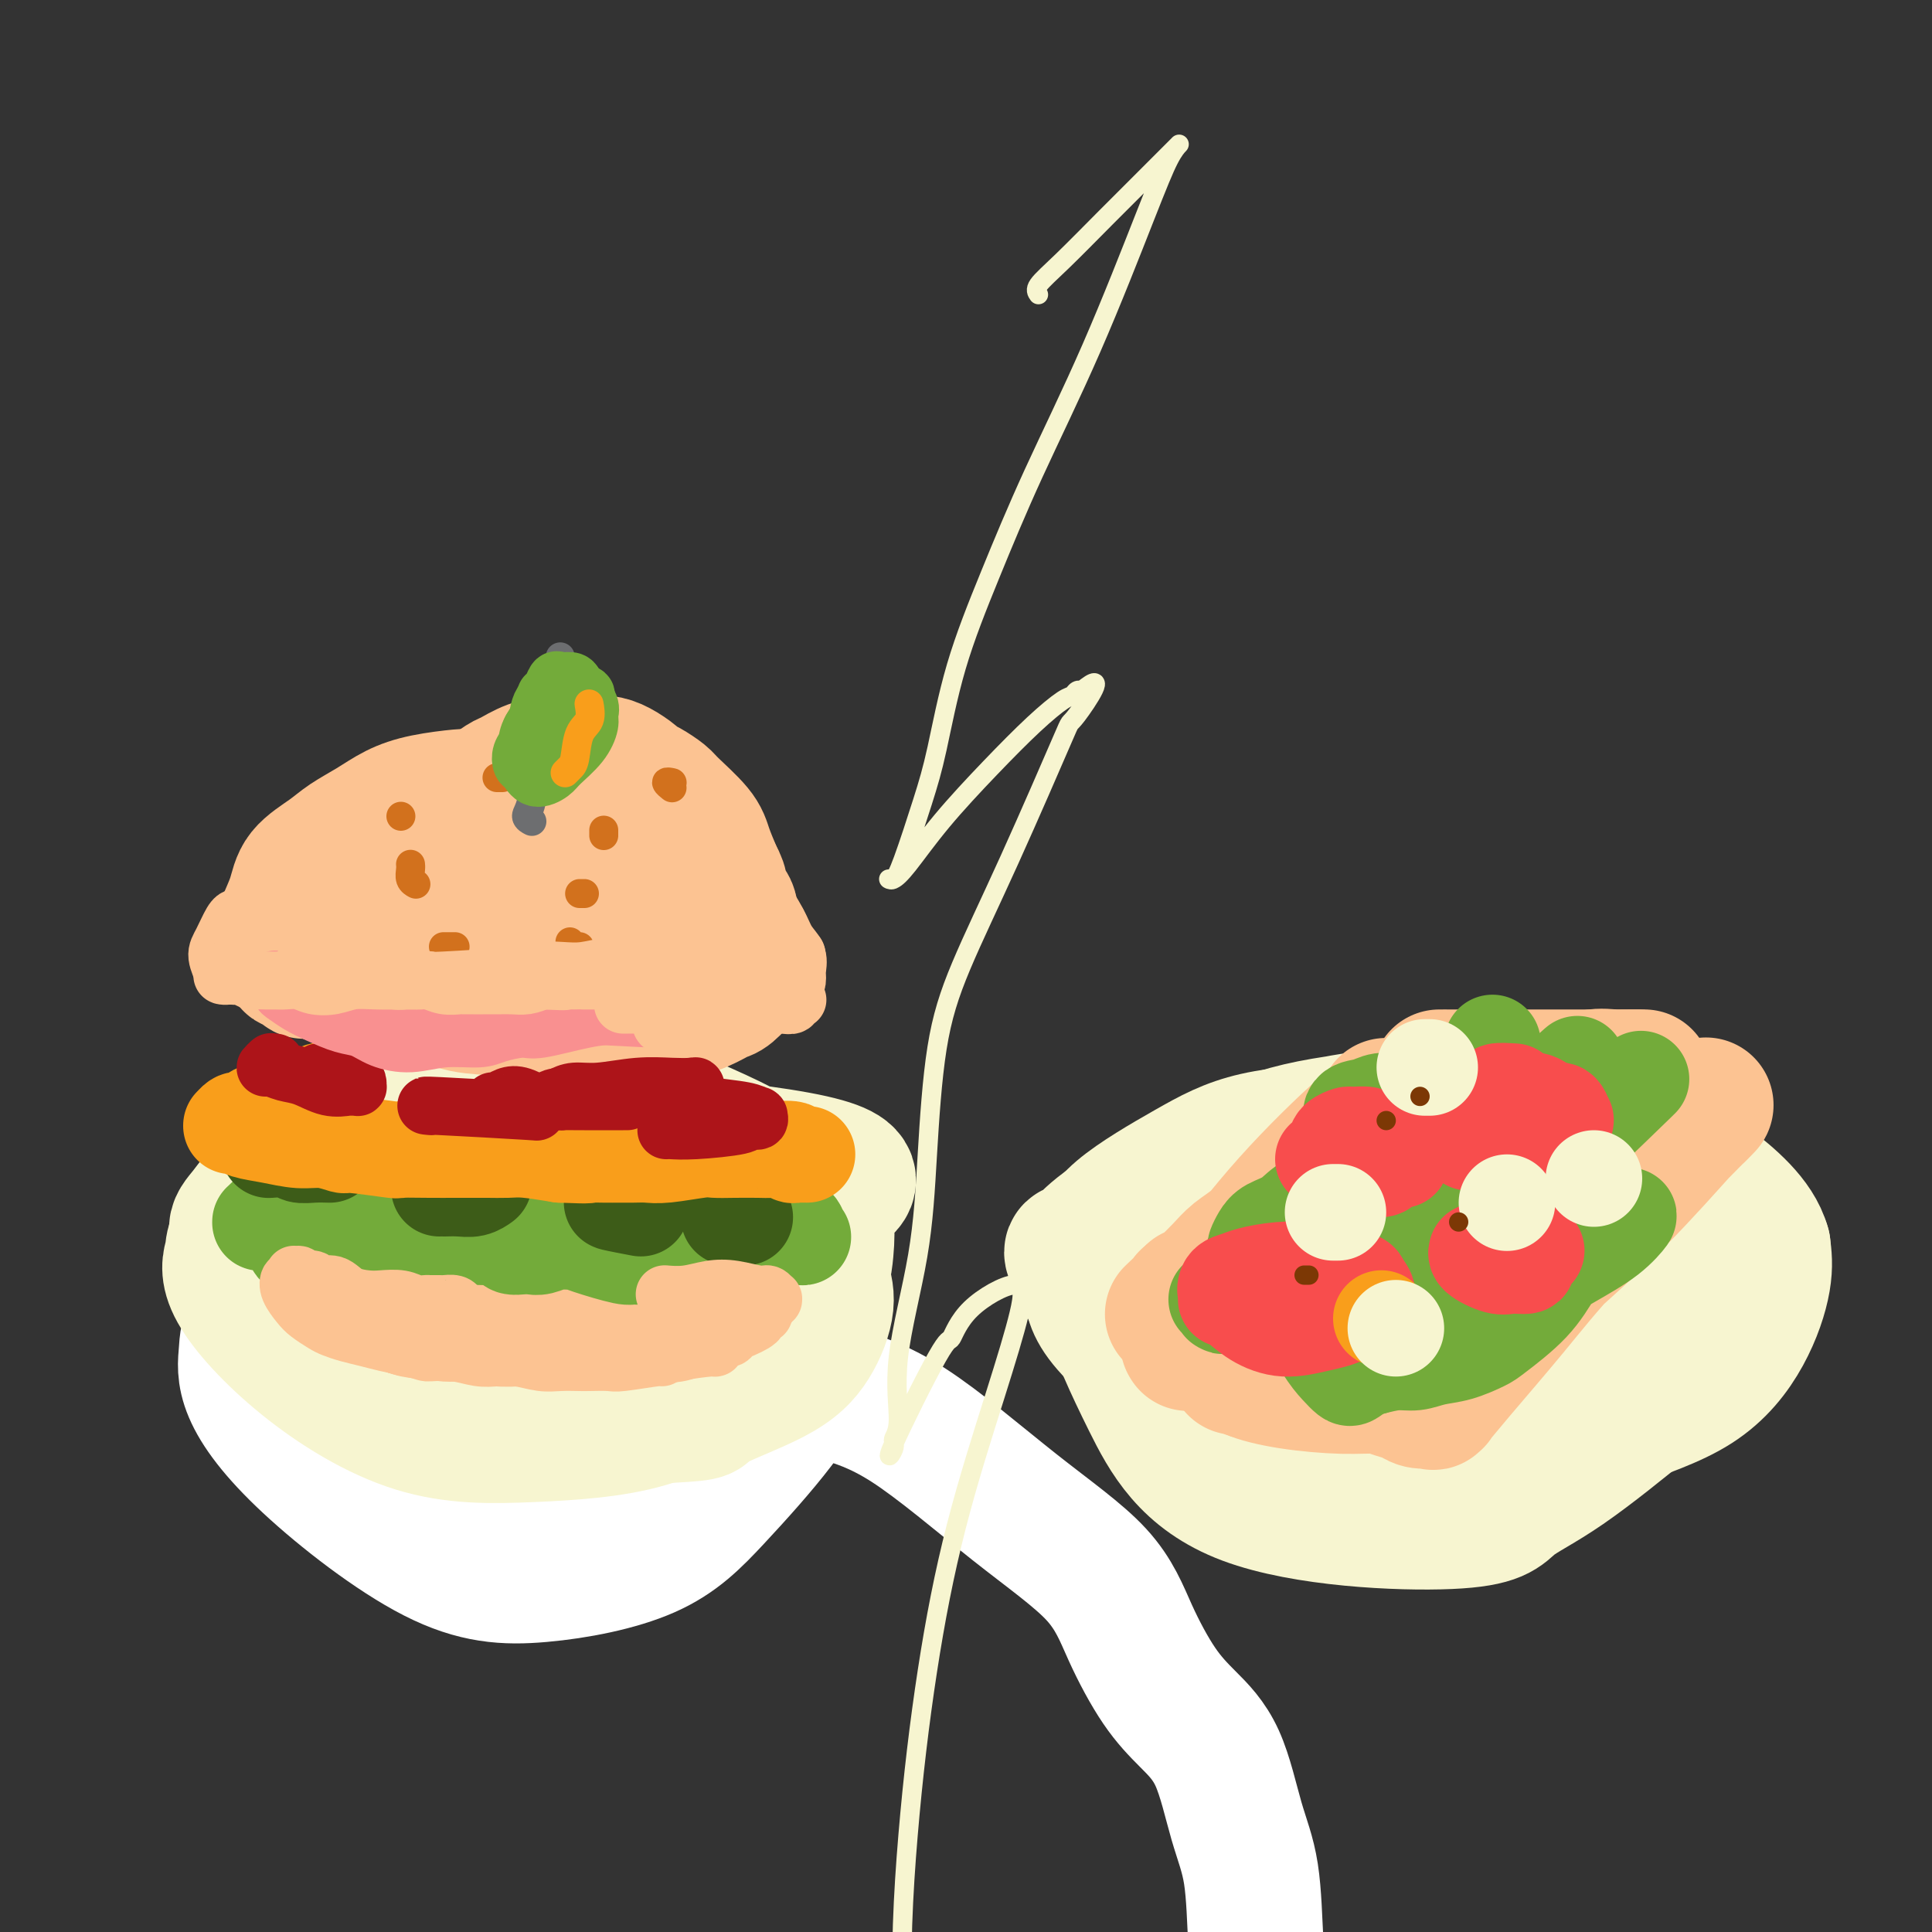 <svg viewBox='0 0 400 400' version='1.1' xmlns='http://www.w3.org/2000/svg' xmlns:xlink='http://www.w3.org/1999/xlink'><rect x="0" y="0" width="400" height="400" fill="#333333" stroke="none"/><g fill='none' stroke='#FFFFFF' stroke-width='28' stroke-linecap='round' stroke-linejoin='round'><path d='M77,295c-0.009,-0.001 -0.018,-0.003 0,0c0.018,0.003 0.063,0.009 0,0c-0.063,-0.009 -0.235,-0.034 4,1c4.235,1.034 12.876,3.127 21,4c8.124,0.873 15.729,0.527 22,-1c6.271,-1.527 11.208,-4.236 14,-7c2.792,-2.764 3.441,-5.583 4,-7c0.559,-1.417 1.029,-1.431 1,-3c-0.029,-1.569 -0.557,-4.694 -1,-7c-0.443,-2.306 -0.802,-3.793 -4,-6c-3.198,-2.207 -9.235,-5.134 -17,-7c-7.765,-1.866 -17.257,-2.672 -25,-3c-7.743,-0.328 -13.738,-0.177 -19,1c-5.262,1.177 -9.793,3.380 -14,6c-4.207,2.620 -8.091,5.658 -10,8c-1.909,2.342 -1.843,3.990 -2,6c-0.157,2.010 -0.535,4.384 1,8c1.535,3.616 4.984,8.474 12,15c7.016,6.526 17.599,14.719 26,19c8.401,4.281 14.619,4.651 22,4c7.381,-0.651 15.926,-2.322 22,-5c6.074,-2.678 9.678,-6.363 14,-11c4.322,-4.637 9.362,-10.226 13,-15c3.638,-4.774 5.875,-8.731 7,-11c1.125,-2.269 1.139,-2.848 1,-4c-0.139,-1.152 -0.429,-2.875 -1,-4c-0.571,-1.125 -1.421,-1.652 -3,-3c-1.579,-1.348 -3.887,-3.517 -7,-5c-3.113,-1.483 -7.032,-2.281 -10,-3c-2.968,-0.719 -4.984,-1.360 -7,-2'/><path d='M141,263c-3.941,-0.833 -5.294,-0.416 -7,0c-1.706,0.416 -3.763,0.829 -5,1c-1.237,0.171 -1.652,0.098 -2,0c-0.348,-0.098 -0.629,-0.222 -1,0c-0.371,0.222 -0.831,0.792 -1,1c-0.169,0.208 -0.045,0.056 0,0c0.045,-0.056 0.012,-0.015 0,0c-0.012,0.015 -0.003,0.004 0,0c0.003,-0.004 0.001,-0.001 0,0c-0.001,0.001 -0.000,0.000 0,0c0.000,-0.000 0.000,-0.000 0,0'/><path d='M96,275c-0.022,-0.003 -0.043,-0.007 0,0c0.043,0.007 0.152,0.024 0,0c-0.152,-0.024 -0.565,-0.090 -1,0c-0.435,0.090 -0.890,0.335 -1,1c-0.110,0.665 0.127,1.750 1,3c0.873,1.250 2.381,2.666 5,4c2.619,1.334 6.348,2.587 11,3c4.652,0.413 10.225,-0.014 14,-1c3.775,-0.986 5.751,-2.531 7,-4c1.249,-1.469 1.771,-2.861 2,-4c0.229,-1.139 0.165,-2.026 0,-3c-0.165,-0.974 -0.431,-2.035 -2,-3c-1.569,-0.965 -4.443,-1.833 -8,-3c-3.557,-1.167 -7.799,-2.632 -12,-3c-4.201,-0.368 -8.362,0.362 -12,1c-3.638,0.638 -6.752,1.183 -9,2c-2.248,0.817 -3.630,1.907 -5,3c-1.370,1.093 -2.728,2.191 -3,3c-0.272,0.809 0.542,1.330 2,3c1.458,1.670 3.558,4.490 7,7c3.442,2.510 8.225,4.709 14,6c5.775,1.291 12.543,1.672 19,1c6.457,-0.672 12.603,-2.397 16,-4c3.397,-1.603 4.046,-3.084 5,-5c0.954,-1.916 2.213,-4.267 3,-6c0.787,-1.733 1.100,-2.846 1,-4c-0.100,-1.154 -0.615,-2.348 -1,-3c-0.385,-0.652 -0.639,-0.762 -1,-1c-0.361,-0.238 -0.828,-0.602 -1,-1c-0.172,-0.398 -0.049,-0.828 0,-1c0.049,-0.172 0.025,-0.086 0,0'/><path d='M175,289c-0.413,-0.426 -0.826,-0.852 -1,-1c-0.174,-0.148 -0.110,-0.019 0,0c0.110,0.019 0.265,-0.072 0,0c-0.265,0.072 -0.950,0.306 1,1c1.950,0.694 6.537,1.846 13,6c6.463,4.154 14.803,11.309 22,17c7.197,5.691 13.250,9.919 17,14c3.750,4.081 5.195,8.017 7,12c1.805,3.983 3.968,8.014 6,11c2.032,2.986 3.931,4.928 6,7c2.069,2.072 4.309,4.273 6,8c1.691,3.727 2.835,8.981 4,13c1.165,4.019 2.351,6.804 3,11c0.649,4.196 0.762,9.804 1,14c0.238,4.196 0.600,6.981 1,9c0.400,2.019 0.839,3.273 1,4c0.161,0.727 0.043,0.927 0,1c-0.043,0.073 -0.012,0.020 0,0c0.012,-0.020 0.003,-0.005 0,0c-0.003,0.005 -0.001,0.001 0,0c0.001,-0.001 0.000,-0.000 0,0c-0.000,0.000 -0.000,0.000 0,0'/></g>
<g fill='none' stroke='#F7F5D0' stroke-width='28' stroke-linecap='round' stroke-linejoin='round'><path d='M81,267c-0.908,-0.422 -1.816,-0.844 -2,-1c-0.184,-0.156 0.357,-0.047 0,0c-0.357,0.047 -1.613,0.032 0,0c1.613,-0.032 6.095,-0.082 9,0c2.905,0.082 4.234,0.297 10,0c5.766,-0.297 15.968,-1.107 24,-3c8.032,-1.893 13.895,-4.869 17,-7c3.105,-2.131 3.452,-3.418 4,-5c0.548,-1.582 1.296,-3.459 1,-5c-0.296,-1.541 -1.637,-2.747 -4,-4c-2.363,-1.253 -5.749,-2.553 -10,-3c-4.251,-0.447 -9.367,-0.040 -16,1c-6.633,1.040 -14.783,2.712 -22,5c-7.217,2.288 -13.501,5.191 -18,8c-4.499,2.809 -7.213,5.523 -9,7c-1.787,1.477 -2.645,1.718 -3,2c-0.355,0.282 -0.205,0.607 0,1c0.205,0.393 0.464,0.855 2,2c1.536,1.145 4.347,2.972 8,5c3.653,2.028 8.146,4.258 14,5c5.854,0.742 13.069,-0.003 21,-2c7.931,-1.997 16.578,-5.244 22,-8c5.422,-2.756 7.619,-5.020 9,-7c1.381,-1.980 1.947,-3.674 2,-5c0.053,-1.326 -0.407,-2.283 -1,-4c-0.593,-1.717 -1.319,-4.195 -4,-6c-2.681,-1.805 -7.317,-2.937 -13,-4c-5.683,-1.063 -12.415,-2.055 -20,-2c-7.585,0.055 -16.024,1.159 -22,3c-5.976,1.841 -9.488,4.421 -13,7'/><path d='M67,247c-3.482,2.021 -5.686,3.574 -7,5c-1.314,1.426 -1.738,2.725 -2,4c-0.262,1.275 -0.364,2.526 1,4c1.364,1.474 4.193,3.170 9,7c4.807,3.830 11.593,9.793 20,14c8.407,4.207 18.434,6.657 27,7c8.566,0.343 15.672,-1.423 23,-5c7.328,-3.577 14.878,-8.966 19,-12c4.122,-3.034 4.815,-3.712 7,-6c2.185,-2.288 5.863,-6.186 6,-9c0.137,-2.814 -3.266,-4.543 0,-7c3.266,-2.457 13.200,-5.640 -5,-9c-18.200,-3.360 -64.536,-6.897 -83,-8c-18.464,-1.103 -9.058,0.227 -9,3c0.058,2.773 -9.232,6.990 -15,11c-5.768,4.010 -8.014,7.814 -9,10c-0.986,2.186 -0.710,2.755 -1,4c-0.290,1.245 -1.145,3.166 1,7c2.145,3.834 7.289,9.579 14,15c6.711,5.421 14.988,10.517 23,13c8.012,2.483 15.758,2.353 24,2c8.242,-0.353 16.980,-0.930 24,-3c7.020,-2.070 12.322,-5.635 18,-10c5.678,-4.365 11.732,-9.532 15,-14c3.268,-4.468 3.751,-8.239 4,-11c0.249,-2.761 0.262,-4.513 0,-6c-0.262,-1.487 -0.801,-2.708 -3,-5c-2.199,-2.292 -6.057,-5.655 -12,-9c-5.943,-3.345 -13.972,-6.673 -22,-10'/><path d='M134,229c-9.911,-3.427 -17.687,-2.496 -25,-2c-7.313,0.496 -14.161,0.556 -21,2c-6.839,1.444 -13.667,4.272 -19,7c-5.333,2.728 -9.169,5.358 -12,8c-2.831,2.642 -4.656,5.298 -6,7c-1.344,1.702 -2.205,2.450 -2,4c0.205,1.550 1.478,3.901 1,4c-0.478,0.099 -2.707,-2.053 1,1c3.707,3.053 13.351,11.312 21,18c7.649,6.688 13.305,11.804 26,14c12.695,2.196 32.429,1.471 41,1c8.571,-0.471 5.979,-0.687 8,-2c2.021,-1.313 8.657,-3.724 13,-6c4.343,-2.276 6.395,-4.419 8,-7c1.605,-2.581 2.762,-5.602 3,-8c0.238,-2.398 -0.443,-4.175 -1,-6c-0.557,-1.825 -0.989,-3.697 -3,-6c-2.011,-2.303 -5.600,-5.035 -12,-10c-6.400,-4.965 -15.610,-12.163 -24,-16c-8.390,-3.837 -15.961,-4.313 -23,-4c-7.039,0.313 -13.547,1.414 -20,4c-6.453,2.586 -12.853,6.658 -16,10c-3.147,3.342 -3.042,5.955 -3,7c0.042,1.045 0.021,0.523 0,0'/><path d='M250,287c-0.347,0.013 -0.693,0.025 -1,0c-0.307,-0.025 -0.574,-0.089 -1,0c-0.426,0.089 -1.012,0.331 0,2c1.012,1.669 3.620,4.766 5,6c1.380,1.234 1.531,0.603 7,3c5.469,2.397 16.257,7.820 27,9c10.743,1.180 21.443,-1.883 29,-5c7.557,-3.117 11.971,-6.288 16,-9c4.029,-2.712 7.671,-4.964 10,-7c2.329,-2.036 3.343,-3.855 4,-6c0.657,-2.145 0.956,-4.614 1,-7c0.044,-2.386 -0.167,-4.688 -2,-7c-1.833,-2.312 -5.286,-4.632 -12,-8c-6.714,-3.368 -16.687,-7.782 -26,-12c-9.313,-4.218 -17.966,-8.239 -26,-10c-8.034,-1.761 -15.449,-1.263 -21,0c-5.551,1.263 -9.239,3.290 -14,6c-4.761,2.710 -10.594,6.101 -14,9c-3.406,2.899 -4.386,5.304 -5,7c-0.614,1.696 -0.863,2.682 -1,4c-0.137,1.318 -0.162,2.968 0,5c0.162,2.032 0.510,4.446 5,9c4.490,4.554 13.122,11.248 21,17c7.878,5.752 15.002,10.560 23,12c7.998,1.440 16.869,-0.490 22,-1c5.131,-0.510 6.521,0.399 12,-1c5.479,-1.399 15.048,-5.107 23,-8c7.952,-2.893 14.286,-4.971 19,-8c4.714,-3.029 7.808,-7.008 10,-11c2.192,-3.992 3.484,-7.998 4,-11c0.516,-3.002 0.258,-5.001 0,-7'/><path d='M365,258c-1.459,-5.416 -7.107,-9.956 -11,-13c-3.893,-3.044 -6.031,-4.593 -13,-7c-6.969,-2.407 -18.770,-5.674 -28,-7c-9.230,-1.326 -15.888,-0.711 -23,0c-7.112,0.711 -14.678,1.519 -21,3c-6.322,1.481 -11.399,3.635 -16,6c-4.601,2.365 -8.727,4.941 -12,7c-3.273,2.059 -5.694,3.602 -7,5c-1.306,1.398 -1.498,2.650 -2,4c-0.502,1.350 -1.312,2.799 -2,5c-0.688,2.201 -1.252,5.153 0,10c1.252,4.847 4.320,11.589 8,19c3.680,7.411 7.973,15.492 20,20c12.027,4.508 31.789,5.444 42,5c10.211,-0.444 10.873,-2.269 13,-4c2.127,-1.731 5.721,-3.367 11,-7c5.279,-3.633 12.244,-9.264 18,-14c5.756,-4.736 10.303,-8.578 13,-13c2.697,-4.422 3.544,-9.423 4,-12c0.456,-2.577 0.520,-2.728 0,-4c-0.520,-1.272 -1.623,-3.663 -2,-5c-0.377,-1.337 -0.027,-1.618 -5,-5c-4.973,-3.382 -15.267,-9.865 -26,-14c-10.733,-4.135 -21.904,-5.920 -32,-6c-10.096,-0.080 -19.115,1.547 -27,4c-7.885,2.453 -14.635,5.733 -21,9c-6.365,3.267 -12.347,6.522 -16,9c-3.653,2.478 -4.979,4.180 -6,5c-1.021,0.820 -1.736,0.759 -2,1c-0.264,0.241 -0.075,0.783 1,3c1.075,2.217 3.038,6.108 5,10'/><path d='M228,272c4.638,6.221 14.233,14.772 23,21c8.767,6.228 16.708,10.131 24,13c7.292,2.869 13.937,4.703 21,5c7.063,0.297 14.546,-0.944 21,-4c6.454,-3.056 11.880,-7.928 17,-12c5.120,-4.072 9.935,-7.345 13,-12c3.065,-4.655 4.379,-10.694 5,-15c0.621,-4.306 0.548,-6.879 0,-9c-0.548,-2.121 -1.573,-3.789 -5,-6c-3.427,-2.211 -9.258,-4.965 -17,-8c-7.742,-3.035 -17.396,-6.351 -31,-4c-13.604,2.351 -31.159,10.369 -40,15c-8.841,4.631 -8.967,5.874 -9,7c-0.033,1.126 0.028,2.133 0,3c-0.028,0.867 -0.144,1.593 1,3c1.144,1.407 3.547,3.493 10,7c6.453,3.507 16.957,8.434 23,11c6.043,2.566 7.626,2.772 12,2c4.374,-0.772 11.541,-2.521 17,-6c5.459,-3.479 9.212,-8.689 11,-13c1.788,-4.311 1.613,-7.724 1,-10c-0.613,-2.276 -1.662,-3.414 -2,-4c-0.338,-0.586 0.036,-0.621 -3,-1c-3.036,-0.379 -9.483,-1.102 -16,-2c-6.517,-0.898 -13.106,-1.970 -19,-2c-5.894,-0.030 -11.093,0.984 -14,2c-2.907,1.016 -3.521,2.035 -4,3c-0.479,0.965 -0.821,1.875 -1,3c-0.179,1.125 -0.194,2.464 1,4c1.194,1.536 3.597,3.268 6,5'/><path d='M273,268c2.516,1.974 5.305,2.409 8,3c2.695,0.591 5.296,1.337 8,1c2.704,-0.337 5.511,-1.758 8,-3c2.489,-1.242 4.658,-2.306 6,-4c1.342,-1.694 1.855,-4.020 2,-5c0.145,-0.980 -0.077,-0.616 -1,-1c-0.923,-0.384 -2.546,-1.515 -4,-2c-1.454,-0.485 -2.738,-0.323 -4,0c-1.262,0.323 -2.504,0.807 -3,1c-0.496,0.193 -0.248,0.097 0,0'/></g>
<g fill='none' stroke='#FCC392' stroke-width='28' stroke-linecap='round' stroke-linejoin='round'><path d='M82,257c-0.423,-0.000 -0.845,-0.001 -1,0c-0.155,0.001 -0.041,0.003 0,0c0.041,-0.003 0.011,-0.012 0,0c-0.011,0.012 -0.003,0.043 0,0c0.003,-0.043 0.001,-0.162 0,0c-0.001,0.162 -0.001,0.606 0,1c0.001,0.394 0.005,0.740 0,1c-0.005,0.260 -0.017,0.436 0,1c0.017,0.564 0.063,1.517 0,2c-0.063,0.483 -0.235,0.498 0,1c0.235,0.502 0.876,1.493 1,2c0.124,0.507 -0.269,0.531 0,1c0.269,0.469 1.201,1.383 2,2c0.799,0.617 1.463,0.936 2,1c0.537,0.064 0.945,-0.126 2,0c1.055,0.126 2.757,0.569 4,1c1.243,0.431 2.026,0.851 3,1c0.974,0.149 2.141,0.026 3,0c0.859,-0.026 1.412,0.046 2,0c0.588,-0.046 1.210,-0.208 2,0c0.790,0.208 1.749,0.788 3,1c1.251,0.212 2.796,0.056 4,0c1.204,-0.056 2.069,-0.011 3,0c0.931,0.011 1.930,-0.011 3,0c1.070,0.011 2.211,0.057 3,0c0.789,-0.057 1.226,-0.215 2,0c0.774,0.215 1.884,0.803 3,1c1.116,0.197 2.237,0.001 3,0c0.763,-0.001 1.167,0.192 2,0c0.833,-0.192 2.095,-0.769 3,-1c0.905,-0.231 1.452,-0.115 2,0'/><path d='M133,272c7.924,0.619 3.233,0.166 2,0c-1.233,-0.166 0.990,-0.045 2,0c1.010,0.045 0.807,0.014 1,0c0.193,-0.014 0.782,-0.011 1,0c0.218,0.011 0.065,0.030 0,0c-0.065,-0.030 -0.043,-0.107 0,0c0.043,0.107 0.106,0.399 0,0c-0.106,-0.399 -0.379,-1.490 0,-2c0.379,-0.510 1.412,-0.439 2,-1c0.588,-0.561 0.732,-1.753 1,-3c0.268,-1.247 0.660,-2.548 1,-3c0.340,-0.452 0.627,-0.053 1,-1c0.373,-0.947 0.833,-3.238 1,-4c0.167,-0.762 0.042,0.007 0,0c-0.042,-0.007 -0.001,-0.790 0,-1c0.001,-0.210 -0.036,0.154 0,0c0.036,-0.154 0.147,-0.826 0,-1c-0.147,-0.174 -0.550,0.150 -1,0c-0.450,-0.150 -0.945,-0.772 -2,-1c-1.055,-0.228 -2.670,-0.061 -4,0c-1.330,0.061 -2.376,0.016 -4,0c-1.624,-0.016 -3.826,-0.003 -6,0c-2.174,0.003 -4.318,-0.003 -6,0c-1.682,0.003 -2.901,0.015 -4,0c-1.099,-0.015 -2.078,-0.056 -3,0c-0.922,0.056 -1.789,0.208 -3,0c-1.211,-0.208 -2.768,-0.777 -4,-1c-1.232,-0.223 -2.139,-0.098 -3,0c-0.861,0.098 -1.674,0.171 -3,0c-1.326,-0.171 -3.163,-0.585 -5,-1'/><path d='M97,253c-7.480,-0.327 -3.681,-0.143 -3,0c0.681,0.143 -1.758,0.245 -3,0c-1.242,-0.245 -1.287,-0.836 -2,-1c-0.713,-0.164 -2.094,0.100 -3,0c-0.906,-0.100 -1.338,-0.563 -2,-1c-0.662,-0.437 -1.556,-0.849 -2,-1c-0.444,-0.151 -0.440,-0.040 -1,0c-0.560,0.040 -1.684,0.010 -2,0c-0.316,-0.010 0.175,0.000 -1,0c-1.175,-0.000 -4.017,-0.010 -5,0c-0.983,0.010 -0.109,0.040 0,0c0.109,-0.040 -0.549,-0.152 -1,0c-0.451,0.152 -0.695,0.566 -1,1c-0.305,0.434 -0.670,0.889 -1,1c-0.330,0.111 -0.624,-0.122 -1,0c-0.376,0.122 -0.835,0.599 -1,1c-0.165,0.401 -0.038,0.726 0,1c0.038,0.274 -0.015,0.496 0,1c0.015,0.504 0.096,1.291 0,2c-0.096,0.709 -0.370,1.341 0,2c0.370,0.659 1.385,1.346 2,2c0.615,0.654 0.832,1.276 1,2c0.168,0.724 0.288,1.552 1,2c0.712,0.448 2.017,0.518 3,1c0.983,0.482 1.645,1.377 2,2c0.355,0.623 0.403,0.976 1,1c0.597,0.024 1.742,-0.279 3,0c1.258,0.279 2.629,1.139 4,2'/><path d='M85,271c2.507,0.863 2.275,0.021 3,0c0.725,-0.021 2.408,0.779 4,1c1.592,0.221 3.092,-0.137 5,0c1.908,0.137 4.225,0.769 6,1c1.775,0.231 3.007,0.062 5,0c1.993,-0.062 4.746,-0.015 6,0c1.254,0.015 1.008,0.000 2,0c0.992,-0.000 3.220,0.015 5,0c1.780,-0.015 3.112,-0.060 4,0c0.888,0.060 1.333,0.225 3,0c1.667,-0.225 4.556,-0.841 6,-1c1.444,-0.159 1.443,0.137 2,0c0.557,-0.137 1.672,-0.708 2,-1c0.328,-0.292 -0.130,-0.305 1,-1c1.130,-0.695 3.846,-2.073 5,-3c1.154,-0.927 0.744,-1.404 1,-2c0.256,-0.596 1.179,-1.312 2,-2c0.821,-0.688 1.540,-1.347 2,-2c0.460,-0.653 0.659,-1.299 1,-2c0.341,-0.701 0.823,-1.458 1,-2c0.177,-0.542 0.051,-0.869 0,-1c-0.051,-0.131 -0.025,-0.065 0,0'/><path d='M247,278c-0.423,0.010 -0.847,0.019 -1,0c-0.153,-0.019 -0.037,-0.068 0,0c0.037,0.068 -0.005,0.253 0,0c0.005,-0.253 0.057,-0.944 0,-1c-0.057,-0.056 -0.224,0.522 0,0c0.224,-0.522 0.838,-2.143 2,-4c1.162,-1.857 2.872,-3.951 6,-8c3.128,-4.049 7.675,-10.052 13,-16c5.325,-5.948 11.427,-11.842 15,-15c3.573,-3.158 4.618,-3.579 5,-4c0.382,-0.421 0.103,-0.841 0,-1c-0.103,-0.159 -0.028,-0.056 0,0c0.028,0.056 0.011,0.065 0,0c-0.011,-0.065 -0.014,-0.203 0,0c0.014,0.203 0.045,0.746 -1,2c-1.045,1.254 -3.165,3.217 -6,6c-2.835,2.783 -6.386,6.386 -9,9c-2.614,2.614 -4.290,4.238 -6,6c-1.710,1.762 -3.452,3.662 -5,5c-1.548,1.338 -2.901,2.113 -4,3c-1.099,0.887 -1.944,1.884 -3,3c-1.056,1.116 -2.321,2.351 -3,3c-0.679,0.649 -0.770,0.714 -1,1c-0.230,0.286 -0.597,0.795 -1,1c-0.403,0.205 -0.840,0.108 -1,0c-0.160,-0.108 -0.042,-0.225 0,0c0.042,0.225 0.009,0.792 0,1c-0.009,0.208 0.008,0.056 0,0c-0.008,-0.056 -0.041,-0.015 0,0c0.041,0.015 0.154,0.004 0,0c-0.154,-0.004 -0.577,-0.002 -1,0'/><path d='M246,269c-6.343,6.033 -1.701,1.615 0,0c1.701,-1.615 0.461,-0.426 0,0c-0.461,0.426 -0.141,0.091 0,0c0.141,-0.091 0.105,0.062 0,0c-0.105,-0.062 -0.280,-0.339 0,0c0.280,0.339 1.015,1.295 2,2c0.985,0.705 2.221,1.158 4,2c1.779,0.842 4.102,2.072 7,3c2.898,0.928 6.373,1.554 9,2c2.627,0.446 4.406,0.712 9,1c4.594,0.288 12.002,0.599 15,1c2.998,0.401 1.587,0.892 1,1c-0.587,0.108 -0.351,-0.167 0,0c0.351,0.167 0.815,0.777 1,1c0.185,0.223 0.091,0.060 0,0c-0.091,-0.060 -0.179,-0.016 0,0c0.179,0.016 0.623,0.004 -1,0c-1.623,-0.004 -5.315,-0.001 -9,0c-3.685,0.001 -7.363,0.001 -10,0c-2.637,-0.001 -4.233,-0.001 -6,0c-1.767,0.001 -3.707,0.004 -5,0c-1.293,-0.004 -1.940,-0.015 -3,0c-1.060,0.015 -2.532,0.057 -3,0c-0.468,-0.057 0.069,-0.212 0,0c-0.069,0.212 -0.742,0.792 -1,1c-0.258,0.208 -0.100,0.046 0,0c0.100,-0.046 0.142,0.026 0,0c-0.142,-0.026 -0.469,-0.150 0,0c0.469,0.150 1.735,0.575 3,1'/><path d='M259,284c1.553,0.698 4.436,1.444 8,2c3.564,0.556 7.808,0.923 11,1c3.192,0.077 5.332,-0.137 7,0c1.668,0.137 2.863,0.625 4,1c1.137,0.375 2.217,0.637 3,1c0.783,0.363 1.268,0.829 2,1c0.732,0.171 1.710,0.049 2,0c0.290,-0.049 -0.109,-0.025 0,0c0.109,0.025 0.724,0.052 1,0c0.276,-0.052 0.212,-0.184 0,0c-0.212,0.184 -0.572,0.684 0,0c0.572,-0.684 2.076,-2.550 5,-6c2.924,-3.450 7.270,-8.482 11,-13c3.730,-4.518 6.846,-8.521 12,-14c5.154,-5.479 12.348,-12.435 17,-17c4.652,-4.565 6.763,-6.739 8,-8c1.237,-1.261 1.601,-1.608 2,-2c0.399,-0.392 0.832,-0.830 1,-1c0.168,-0.170 0.071,-0.073 0,0c-0.071,0.073 -0.118,0.123 0,0c0.118,-0.123 0.399,-0.418 0,0c-0.399,0.418 -1.480,1.548 -2,2c-0.520,0.452 -0.479,0.225 -3,3c-2.521,2.775 -7.603,8.551 -13,14c-5.397,5.449 -11.109,10.571 -15,14c-3.891,3.429 -5.960,5.167 -8,7c-2.040,1.833 -4.049,3.763 -5,5c-0.951,1.237 -0.843,1.782 -1,2c-0.157,0.218 -0.578,0.109 -1,0'/><path d='M305,276c-7.287,7.136 -2.005,1.975 0,0c2.005,-1.975 0.733,-0.763 1,-1c0.267,-0.237 2.074,-1.922 4,-4c1.926,-2.078 3.970,-4.551 7,-8c3.030,-3.449 7.047,-7.876 12,-13c4.953,-5.124 10.842,-10.944 14,-14c3.158,-3.056 3.585,-3.347 4,-4c0.415,-0.653 0.817,-1.669 1,-2c0.183,-0.331 0.148,0.023 0,0c-0.148,-0.023 -0.407,-0.423 -2,-1c-1.593,-0.577 -4.518,-1.332 -7,-2c-2.482,-0.668 -4.520,-1.251 -9,-2c-4.480,-0.749 -11.400,-1.665 -16,-2c-4.600,-0.335 -6.879,-0.090 -9,0c-2.121,0.090 -4.083,0.024 -5,0c-0.917,-0.024 -0.789,-0.006 -1,0c-0.211,0.006 -0.761,0.002 -1,0c-0.239,-0.002 -0.168,-0.000 0,0c0.168,0.000 0.432,0.000 2,0c1.568,-0.000 4.438,-0.000 6,0c1.562,0.000 1.815,0.000 4,0c2.185,-0.000 6.302,-0.000 10,0c3.698,0.000 6.978,0.000 10,0c3.022,-0.000 5.788,-0.000 7,0c1.212,0.000 0.871,0.000 1,0c0.129,-0.000 0.727,-0.000 1,0c0.273,0.000 0.221,0.000 0,0c-0.221,-0.000 -0.610,-0.000 -1,0'/><path d='M338,223c5.487,-0.006 0.206,-0.022 -2,0c-2.206,0.022 -1.335,0.082 -2,0c-0.665,-0.082 -2.864,-0.307 -4,0c-1.136,0.307 -1.208,1.145 -3,2c-1.792,0.855 -5.303,1.726 -7,2c-1.697,0.274 -1.578,-0.050 -6,3c-4.422,3.050 -13.384,9.474 -20,16c-6.616,6.526 -10.887,13.153 -14,17c-3.113,3.847 -5.070,4.914 -7,6c-1.930,1.086 -3.834,2.191 -2,1c1.834,-1.191 7.404,-4.677 11,-7c3.596,-2.323 5.216,-3.484 7,-5c1.784,-1.516 3.732,-3.386 9,-8c5.268,-4.614 13.857,-11.971 18,-16c4.143,-4.029 3.839,-4.730 4,-5c0.161,-0.270 0.786,-0.108 1,0c0.214,0.108 0.016,0.161 0,0c-0.016,-0.161 0.150,-0.538 0,0c-0.150,0.538 -0.614,1.990 -4,7c-3.386,5.010 -9.693,13.578 -15,20c-5.307,6.422 -9.615,10.698 -12,13c-2.385,2.302 -2.849,2.631 -3,3c-0.151,0.369 0.011,0.779 0,1c-0.011,0.221 -0.195,0.252 0,0c0.195,-0.252 0.770,-0.786 1,-1c0.230,-0.214 0.115,-0.107 0,0'/><path d='M81,185c-0.423,-0.002 -0.845,-0.005 -1,0c-0.155,0.005 -0.041,0.016 0,0c0.041,-0.016 0.010,-0.059 0,0c-0.010,0.059 0.001,0.220 0,0c-0.001,-0.220 -0.015,-0.820 0,-1c0.015,-0.180 0.059,0.061 0,0c-0.059,-0.061 -0.222,-0.424 0,-1c0.222,-0.576 0.828,-1.365 1,-2c0.172,-0.635 -0.092,-1.117 0,-2c0.092,-0.883 0.539,-2.167 1,-3c0.461,-0.833 0.937,-1.216 2,-2c1.063,-0.784 2.711,-1.968 4,-3c1.289,-1.032 2.217,-1.911 4,-3c1.783,-1.089 4.422,-2.389 6,-3c1.578,-0.611 2.095,-0.531 3,-1c0.905,-0.469 2.199,-1.485 3,-2c0.801,-0.515 1.109,-0.530 2,-1c0.891,-0.470 2.363,-1.394 4,-2c1.637,-0.606 3.438,-0.892 5,-1c1.562,-0.108 2.884,-0.036 4,0c1.116,0.036 2.025,0.037 3,0c0.975,-0.037 2.017,-0.113 3,0c0.983,0.113 1.906,0.415 3,1c1.094,0.585 2.359,1.452 3,2c0.641,0.548 0.658,0.775 1,1c0.342,0.225 1.008,0.446 2,1c0.992,0.554 2.310,1.441 3,2c0.690,0.559 0.752,0.789 2,2c1.248,1.211 3.682,3.403 5,5c1.318,1.597 1.519,2.599 2,4c0.481,1.401 1.240,3.200 2,5'/><path d='M148,181c1.803,3.225 0.812,3.288 1,4c0.188,0.712 1.557,2.075 2,3c0.443,0.925 -0.039,1.413 0,2c0.039,0.587 0.598,1.274 1,2c0.402,0.726 0.647,1.491 1,2c0.353,0.509 0.812,0.763 1,1c0.188,0.237 0.103,0.459 0,1c-0.103,0.541 -0.223,1.402 0,2c0.223,0.598 0.791,0.932 1,1c0.209,0.068 0.060,-0.129 0,0c-0.060,0.129 -0.031,0.583 0,1c0.031,0.417 0.065,0.797 0,1c-0.065,0.203 -0.229,0.229 -1,1c-0.771,0.771 -2.149,2.286 -3,3c-0.851,0.714 -1.174,0.627 -2,1c-0.826,0.373 -2.156,1.206 -4,2c-1.844,0.794 -4.204,1.549 -7,2c-2.796,0.451 -6.029,0.597 -9,1c-2.971,0.403 -5.679,1.063 -8,1c-2.321,-0.063 -4.256,-0.848 -6,-1c-1.744,-0.152 -3.299,0.328 -5,0c-1.701,-0.328 -3.548,-1.465 -6,-2c-2.452,-0.535 -5.510,-0.468 -8,-1c-2.490,-0.532 -4.412,-1.662 -6,-2c-1.588,-0.338 -2.843,0.117 -4,0c-1.157,-0.117 -2.217,-0.804 -3,-1c-0.783,-0.196 -1.288,0.101 -2,0c-0.712,-0.101 -1.632,-0.600 -3,-1c-1.368,-0.400 -3.184,-0.700 -5,-1'/><path d='M73,203c-8.029,-1.635 -4.103,-1.223 -3,-1c1.103,0.223 -0.618,0.257 -2,0c-1.382,-0.257 -2.426,-0.804 -3,-1c-0.574,-0.196 -0.680,-0.042 -1,0c-0.320,0.042 -0.856,-0.028 -1,0c-0.144,0.028 0.102,0.156 0,0c-0.102,-0.156 -0.552,-0.595 -1,-1c-0.448,-0.405 -0.892,-0.778 -1,-1c-0.108,-0.222 0.121,-0.295 0,0c-0.121,0.295 -0.593,0.957 -1,0c-0.407,-0.957 -0.748,-3.533 -1,-5c-0.252,-1.467 -0.414,-1.824 0,-3c0.414,-1.176 1.404,-3.171 2,-5c0.596,-1.829 0.797,-3.491 2,-5c1.203,-1.509 3.406,-2.866 5,-4c1.594,-1.134 2.578,-2.045 4,-3c1.422,-0.955 3.283,-1.955 5,-3c1.717,-1.045 3.290,-2.136 5,-3c1.710,-0.864 3.557,-1.500 6,-2c2.443,-0.500 5.481,-0.862 7,-1c1.519,-0.138 1.517,-0.051 3,0c1.483,0.051 4.451,0.066 6,0c1.549,-0.066 1.680,-0.215 5,1c3.320,1.215 9.828,3.793 13,5c3.172,1.207 3.007,1.045 4,2c0.993,0.955 3.142,3.029 5,5c1.858,1.971 3.423,3.838 4,5c0.577,1.162 0.165,1.618 0,2c-0.165,0.382 -0.082,0.691 0,1'/><path d='M135,186c2.143,2.752 1.000,2.133 0,2c-1.000,-0.133 -1.856,0.221 -4,1c-2.144,0.779 -5.576,1.985 -9,2c-3.424,0.015 -6.842,-1.159 -10,-2c-3.158,-0.841 -6.058,-1.348 -9,-2c-2.942,-0.652 -5.927,-1.448 -8,-2c-2.073,-0.552 -3.234,-0.861 -4,-1c-0.766,-0.139 -1.136,-0.108 -1,0c0.136,0.108 0.779,0.292 0,0c-0.779,-0.292 -2.979,-1.061 1,0c3.979,1.061 14.138,3.952 19,5c4.862,1.048 4.428,0.255 5,0c0.572,-0.255 2.152,0.029 3,0c0.848,-0.029 0.965,-0.371 1,-1c0.035,-0.629 -0.013,-1.543 0,-2c0.013,-0.457 0.086,-0.456 0,-1c-0.086,-0.544 -0.332,-1.634 -1,-2c-0.668,-0.366 -1.759,-0.007 -3,0c-1.241,0.007 -2.632,-0.338 -4,0c-1.368,0.338 -2.715,1.360 -4,2c-1.285,0.640 -2.510,0.897 -3,1c-0.490,0.103 -0.245,0.051 0,0'/></g>
<g fill='none' stroke='#D2711D' stroke-width='6' stroke-linecap='round' stroke-linejoin='round'><path d='M85,179c0.002,0.016 0.004,0.032 0,0c-0.004,-0.032 -0.015,-0.114 0,0c0.015,0.114 0.056,0.422 0,1c-0.056,0.578 -0.207,1.425 0,2c0.207,0.575 0.774,0.879 1,1c0.226,0.121 0.113,0.061 0,0'/><path d='M83,169c0.000,0.000 0.000,0.000 0,0c0.000,0.000 0.000,0.000 0,0c0.000,0.000 -0.000,0.000 0,0c0.000,0.000 0.000,0.000 0,0'/><path d='M103,161c0.030,0.000 0.060,0.000 0,0c-0.060,0.000 -0.208,0.000 0,0c0.208,0.000 0.774,0.000 1,0c0.226,0.000 0.113,0.000 0,0'/><path d='M118,195c0.311,0.422 0.622,0.844 1,1c0.378,0.156 0.822,0.044 1,0c0.178,-0.044 0.089,-0.022 0,0'/><path d='M92,196c-0.016,0.000 -0.032,0.000 0,0c0.032,0.000 0.112,0.000 0,0c-0.112,0.000 -0.415,0.000 0,0c0.415,0.000 1.547,0.000 2,0c0.453,0.000 0.226,0.000 0,0'/><path d='M125,172c0.000,-0.111 0.000,-0.222 0,0c0.000,0.222 -0.000,0.778 0,1c0.000,0.222 0.000,0.111 0,0'/><path d='M139,162c0.143,0.030 0.286,0.060 0,0c-0.286,-0.060 -1.000,-0.208 -1,0c0.000,0.208 0.714,0.774 1,1c0.286,0.226 0.143,0.113 0,0'/><path d='M157,202c-0.423,0.000 -0.845,0.000 -1,0c-0.155,0.000 -0.042,0.000 0,0c0.042,-0.000 0.012,0.000 0,0c-0.012,0.000 -0.006,0.000 0,0'/><path d='M121,185c-0.422,0.000 -0.844,0.000 -1,0c-0.156,0.000 -0.044,0.000 0,0c0.044,-0.000 0.022,0.000 0,0'/></g>
<g fill='none' stroke='#6D6E70' stroke-width='6' stroke-linecap='round' stroke-linejoin='round'><path d='M110,170c-0.037,-0.019 -0.074,-0.037 0,0c0.074,0.037 0.260,0.131 0,0c-0.260,-0.131 -0.967,-0.486 -1,-1c-0.033,-0.514 0.608,-1.185 1,-3c0.392,-1.815 0.536,-4.773 1,-8c0.464,-3.227 1.249,-6.724 2,-9c0.751,-2.276 1.469,-3.332 2,-5c0.531,-1.668 0.874,-3.950 1,-5c0.126,-1.050 0.034,-0.870 0,-1c-0.034,-0.130 -0.009,-0.571 0,-1c0.009,-0.429 0.002,-0.846 0,-1c-0.002,-0.154 -0.001,-0.044 0,0c0.001,0.044 0.000,0.022 0,0'/></g>
<g fill='none' stroke='#73AB3A' stroke-width='12' stroke-linecap='round' stroke-linejoin='round'><path d='M116,144c0.008,0.002 0.016,0.004 0,0c-0.016,-0.004 -0.056,-0.014 0,0c0.056,0.014 0.207,0.051 0,0c-0.207,-0.051 -0.773,-0.190 -1,0c-0.227,0.190 -0.114,0.708 0,1c0.114,0.292 0.231,0.359 0,1c-0.231,0.641 -0.808,1.856 -1,3c-0.192,1.144 0.001,2.216 0,3c-0.001,0.784 -0.196,1.279 0,2c0.196,0.721 0.785,1.667 1,2c0.215,0.333 0.058,0.051 0,0c-0.058,-0.051 -0.015,0.127 0,0c0.015,-0.127 0.004,-0.560 0,-1c-0.004,-0.440 -0.001,-0.889 0,-1c0.001,-0.111 0.000,0.114 0,0c-0.000,-0.114 -0.000,-0.567 0,-1c0.000,-0.433 -0.000,-0.848 0,-1c0.000,-0.152 0.000,-0.043 0,0c-0.000,0.043 -0.002,0.018 0,0c0.002,-0.018 0.007,-0.031 0,0c-0.007,0.031 -0.026,0.106 0,0c0.026,-0.106 0.097,-0.393 0,0c-0.097,0.393 -0.363,1.468 -1,2c-0.637,0.532 -1.646,0.522 -2,1c-0.354,0.478 -0.054,1.443 0,2c0.054,0.557 -0.137,0.707 0,1c0.137,0.293 0.604,0.728 1,1c0.396,0.272 0.722,0.381 1,0c0.278,-0.381 0.508,-1.252 1,-2c0.492,-0.748 1.246,-1.374 2,-2'/><path d='M117,155c1.226,-0.975 1.792,-1.911 2,-3c0.208,-1.089 0.057,-2.329 0,-3c-0.057,-0.671 -0.020,-0.772 0,-1c0.020,-0.228 0.021,-0.583 0,-1c-0.021,-0.417 -0.066,-0.897 0,-1c0.066,-0.103 0.242,0.169 0,0c-0.242,-0.169 -0.901,-0.781 -1,-1c-0.099,-0.219 0.361,-0.047 0,0c-0.361,0.047 -1.544,-0.030 -2,0c-0.456,0.030 -0.185,0.169 0,0c0.185,-0.169 0.282,-0.645 -1,1c-1.282,1.645 -3.945,5.412 -5,7c-1.055,1.588 -0.504,0.997 0,1c0.504,0.003 0.961,0.600 1,1c0.039,0.400 -0.340,0.603 0,1c0.340,0.397 1.397,0.987 2,1c0.603,0.013 0.750,-0.549 1,-1c0.250,-0.451 0.604,-0.789 1,-1c0.396,-0.211 0.834,-0.295 1,-1c0.166,-0.705 0.059,-2.030 0,-3c-0.059,-0.970 -0.069,-1.584 0,-2c0.069,-0.416 0.216,-0.633 0,-1c-0.216,-0.367 -0.794,-0.882 -1,-1c-0.206,-0.118 -0.040,0.163 0,0c0.040,-0.163 -0.048,-0.771 0,-1c0.048,-0.229 0.231,-0.081 0,0c-0.231,0.081 -0.876,0.094 -1,0c-0.124,-0.094 0.274,-0.294 0,0c-0.274,0.294 -1.221,1.084 -2,2c-0.779,0.916 -1.389,1.958 -2,3'/><path d='M110,151c-0.787,1.362 -0.756,2.268 -1,3c-0.244,0.732 -0.763,1.290 -1,2c-0.237,0.710 -0.193,1.573 0,2c0.193,0.427 0.534,0.418 1,1c0.466,0.582 1.057,1.754 2,2c0.943,0.246 2.238,-0.434 3,-1c0.762,-0.566 0.991,-1.018 2,-2c1.009,-0.982 2.800,-2.494 4,-4c1.200,-1.506 1.811,-3.005 2,-4c0.189,-0.995 -0.045,-1.484 0,-2c0.045,-0.516 0.368,-1.059 0,-2c-0.368,-0.941 -1.428,-2.281 -2,-3c-0.572,-0.719 -0.658,-0.816 -1,-1c-0.342,-0.184 -0.942,-0.453 -2,0c-1.058,0.453 -2.574,1.630 -3,2c-0.426,0.370 0.239,-0.067 0,0c-0.239,0.067 -1.381,0.639 -2,2c-0.619,1.361 -0.714,3.513 -1,5c-0.286,1.487 -0.764,2.310 -1,3c-0.236,0.690 -0.229,1.248 0,2c0.229,0.752 0.680,1.699 1,2c0.320,0.301 0.509,-0.045 1,0c0.491,0.045 1.284,0.479 2,0c0.716,-0.479 1.355,-1.871 2,-3c0.645,-1.129 1.297,-1.993 2,-3c0.703,-1.007 1.459,-2.156 2,-3c0.541,-0.844 0.869,-1.384 1,-2c0.131,-0.616 0.066,-1.308 0,-2'/><path d='M121,145c0.909,-2.133 -0.320,-0.966 -1,-1c-0.680,-0.034 -0.812,-1.271 -1,-2c-0.188,-0.729 -0.432,-0.952 -1,-1c-0.568,-0.048 -1.459,0.078 -2,0c-0.541,-0.078 -0.733,-0.361 -1,0c-0.267,0.361 -0.610,1.366 -1,2c-0.390,0.634 -0.826,0.895 -1,1c-0.174,0.105 -0.087,0.052 0,0'/></g>
<g fill='none' stroke='#F99E1B' stroke-width='6' stroke-linecap='round' stroke-linejoin='round'><path d='M122,146c0.000,0.000 0.000,0.000 0,0c-0.000,-0.000 -0.000,-0.000 0,0c0.000,0.000 0.000,0.001 0,0c-0.000,-0.001 -0.001,-0.003 0,0c0.001,0.003 0.002,0.010 0,0c-0.002,-0.010 -0.007,-0.038 0,0c0.007,0.038 0.027,0.143 0,0c-0.027,-0.143 -0.101,-0.533 0,0c0.101,0.533 0.377,1.989 0,3c-0.377,1.011 -1.408,1.578 -2,3c-0.592,1.422 -0.746,3.701 -1,5c-0.254,1.299 -0.607,1.619 -1,2c-0.393,0.381 -0.827,0.823 -1,1c-0.173,0.177 -0.087,0.088 0,0'/></g>
<g fill='none' stroke='#73AB3A' stroke-width='20' stroke-linecap='round' stroke-linejoin='round'><path d='M69,243c0.041,0.037 0.081,0.075 0,0c-0.081,-0.075 -0.284,-0.262 -1,0c-0.716,0.262 -1.946,0.974 -3,2c-1.054,1.026 -1.932,2.365 -3,3c-1.068,0.635 -2.328,0.566 -3,1c-0.672,0.434 -0.758,1.370 -1,2c-0.242,0.630 -0.639,0.953 -1,1c-0.361,0.047 -0.686,-0.183 -1,0c-0.314,0.183 -0.617,0.777 -1,1c-0.383,0.223 -0.846,0.074 -1,0c-0.154,-0.074 0.000,-0.073 0,0c-0.000,0.073 -0.154,0.218 0,0c0.154,-0.218 0.617,-0.799 1,-1c0.383,-0.201 0.685,-0.023 1,0c0.315,0.023 0.643,-0.110 1,0c0.357,0.110 0.743,0.463 1,1c0.257,0.537 0.387,1.258 1,2c0.613,0.742 1.711,1.506 2,2c0.289,0.494 -0.232,0.717 0,1c0.232,0.283 1.217,0.626 2,1c0.783,0.374 1.365,0.780 2,1c0.635,0.220 1.324,0.255 2,0c0.676,-0.255 1.340,-0.800 2,-1c0.660,-0.200 1.318,-0.053 2,0c0.682,0.053 1.389,0.014 2,0c0.611,-0.014 1.125,-0.004 2,0c0.875,0.004 2.110,0.001 3,0c0.890,-0.001 1.434,-0.000 2,0c0.566,0.000 1.152,0.000 2,0c0.848,-0.000 1.956,-0.000 3,0c1.044,0.000 2.022,0.000 3,0'/><path d='M88,259c3.921,-0.414 3.225,-0.948 3,-1c-0.225,-0.052 0.022,0.378 1,0c0.978,-0.378 2.686,-1.563 4,-2c1.314,-0.437 2.235,-0.128 3,0c0.765,0.128 1.374,0.073 2,0c0.626,-0.073 1.270,-0.163 2,0c0.730,0.163 1.545,0.581 2,1c0.455,0.419 0.548,0.841 1,1c0.452,0.159 1.262,0.057 2,0c0.738,-0.057 1.405,-0.068 2,0c0.595,0.068 1.117,0.216 2,0c0.883,-0.216 2.128,-0.796 3,-1c0.872,-0.204 1.371,-0.031 2,0c0.629,0.031 1.388,-0.081 2,0c0.612,0.081 1.076,0.356 3,1c1.924,0.644 5.309,1.657 7,2c1.691,0.343 1.688,0.015 2,0c0.312,-0.015 0.940,0.283 2,0c1.060,-0.283 2.551,-1.148 4,-2c1.449,-0.852 2.855,-1.692 4,-2c1.145,-0.308 2.028,-0.082 3,0c0.972,0.082 2.031,0.022 3,0c0.969,-0.022 1.846,-0.006 3,0c1.154,0.006 2.586,0.002 4,0c1.414,-0.002 2.812,-0.000 4,0c1.188,0.000 2.166,0.000 3,0c0.834,-0.000 1.524,-0.000 2,0c0.476,0.000 0.738,0.000 1,0'/><path d='M164,256c3.785,0.060 1.749,0.210 1,0c-0.749,-0.210 -0.210,-0.779 0,-1c0.210,-0.221 0.091,-0.093 0,0c-0.091,0.093 -0.154,0.149 0,0c0.154,-0.149 0.526,-0.505 0,-1c-0.526,-0.495 -1.949,-1.129 -4,-2c-2.051,-0.871 -4.731,-1.978 -7,-3c-2.269,-1.022 -4.126,-1.959 -7,-3c-2.874,-1.041 -6.763,-2.188 -9,-3c-2.237,-0.812 -2.820,-1.291 -10,-2c-7.180,-0.709 -20.957,-1.650 -27,-2c-6.043,-0.350 -4.352,-0.109 -5,0c-0.648,0.109 -3.636,0.084 -6,0c-2.364,-0.084 -4.104,-0.229 -5,0c-0.896,0.229 -0.948,0.832 -2,1c-1.052,0.168 -3.105,-0.098 -4,0c-0.895,0.098 -0.631,0.561 -1,1c-0.369,0.439 -1.371,0.854 -2,1c-0.629,0.146 -0.886,0.025 -1,0c-0.114,-0.025 -0.084,0.048 0,0c0.084,-0.048 0.222,-0.216 0,0c-0.222,0.216 -0.803,0.817 -1,1c-0.197,0.183 -0.009,-0.053 0,0c0.009,0.053 -0.161,0.396 0,1c0.161,0.604 0.654,1.468 1,2c0.346,0.532 0.546,0.730 1,1c0.454,0.270 1.161,0.611 2,1c0.839,0.389 1.811,0.825 3,1c1.189,0.175 2.594,0.087 4,0'/><path d='M85,249c2.021,0.818 1.573,0.364 3,0c1.427,-0.364 4.730,-0.636 7,-1c2.270,-0.364 3.506,-0.818 4,-1c0.494,-0.182 0.247,-0.091 0,0'/></g>
<g fill='none' stroke='#3D5C18' stroke-width='20' stroke-linecap='round' stroke-linejoin='round'><path d='M56,238c-0.000,0.000 -0.000,0.000 0,0c0.000,-0.000 0.001,-0.000 0,0c-0.001,0.000 -0.004,0.000 0,0c0.004,-0.000 0.015,-0.001 0,0c-0.015,0.001 -0.055,0.004 0,0c0.055,-0.004 0.205,-0.015 0,0c-0.205,0.015 -0.766,0.057 0,0c0.766,-0.057 2.857,-0.211 4,0c1.143,0.211 1.337,0.789 2,1c0.663,0.211 1.794,0.057 3,0c1.206,-0.057 2.487,-0.016 3,0c0.513,0.016 0.256,0.008 0,0'/><path d='M91,246c-0.003,-0.000 -0.006,-0.000 0,0c0.006,0.000 0.021,0.001 0,0c-0.021,-0.001 -0.079,-0.004 0,0c0.079,0.004 0.295,0.015 1,0c0.705,-0.015 1.900,-0.056 3,0c1.100,0.056 2.104,0.207 3,0c0.896,-0.207 1.685,-0.774 2,-1c0.315,-0.226 0.158,-0.113 0,0'/><path d='M128,249c0.262,0.030 0.524,0.060 0,0c-0.524,-0.060 -1.833,-0.208 -1,0c0.833,0.208 3.810,0.774 5,1c1.190,0.226 0.595,0.113 0,0'/><path d='M151,252c-0.004,0.000 -0.008,0.000 0,0c0.008,0.000 0.027,0.000 0,0c-0.027,0.000 -0.100,0.000 0,0c0.100,0.000 0.373,0.000 1,0c0.627,-0.000 1.608,0.000 2,0c0.392,-0.000 0.196,0.000 0,0'/></g>
<g fill='none' stroke='#F99E1B' stroke-width='20' stroke-linecap='round' stroke-linejoin='round'><path d='M68,226c0.149,0.062 0.298,0.125 0,0c-0.298,-0.125 -1.042,-0.436 -2,0c-0.958,0.436 -2.129,1.619 -3,2c-0.871,0.381 -1.441,-0.039 -2,0c-0.559,0.039 -1.105,0.536 -2,1c-0.895,0.464 -2.138,0.895 -3,1c-0.862,0.105 -1.344,-0.117 -2,0c-0.656,0.117 -1.486,0.571 -2,1c-0.514,0.429 -0.712,0.833 -1,1c-0.288,0.167 -0.665,0.097 -1,0c-0.335,-0.097 -0.626,-0.222 -1,0c-0.374,0.222 -0.829,0.791 -1,1c-0.171,0.209 -0.056,0.059 0,0c0.056,-0.059 0.053,-0.027 0,0c-0.053,0.027 -0.157,0.050 0,0c0.157,-0.050 0.575,-0.172 1,0c0.425,0.172 0.857,0.639 2,1c1.143,0.361 2.996,0.618 5,1c2.004,0.382 4.160,0.891 6,1c1.840,0.109 3.364,-0.181 5,0c1.636,0.181 3.385,0.833 4,1c0.615,0.167 0.096,-0.151 2,0c1.904,0.151 6.232,0.773 8,1c1.768,0.227 0.975,0.061 2,0c1.025,-0.061 3.867,-0.016 6,0c2.133,0.016 3.558,0.004 5,0c1.442,-0.004 2.900,0.002 4,0c1.100,-0.002 1.841,-0.011 3,0c1.159,0.011 2.735,0.041 4,0c1.265,-0.041 2.219,-0.155 4,0c1.781,0.155 4.391,0.577 7,1'/><path d='M116,239c7.890,0.309 5.114,0.083 5,0c-0.114,-0.083 2.433,-0.021 4,0c1.567,0.021 2.153,0.002 3,0c0.847,-0.002 1.955,0.014 3,0c1.045,-0.014 2.028,-0.056 3,0c0.972,0.056 1.934,0.211 4,0c2.066,-0.211 5.237,-0.788 7,-1c1.763,-0.212 2.120,-0.058 3,0c0.880,0.058 2.284,0.019 4,0c1.716,-0.019 3.745,-0.019 5,0c1.255,0.019 1.737,0.058 3,0c1.263,-0.058 3.309,-0.212 4,0c0.691,0.212 0.027,0.789 0,1c-0.027,0.211 0.581,0.057 1,0c0.419,-0.057 0.648,-0.015 1,0c0.352,0.015 0.826,0.004 1,0c0.174,-0.004 0.047,-0.001 0,0c-0.047,0.001 -0.013,0.000 0,0c0.013,-0.000 0.004,-0.000 0,0c-0.004,0.000 -0.002,0.000 0,0'/></g>
<g fill='none' stroke='#AD1419' stroke-width='12' stroke-linecap='round' stroke-linejoin='round'><path d='M57,220c-0.414,-0.009 -0.827,-0.017 -1,0c-0.173,0.017 -0.105,0.060 0,0c0.105,-0.060 0.246,-0.225 0,0c-0.246,0.225 -0.878,0.838 -1,1c-0.122,0.162 0.265,-0.128 1,0c0.735,0.128 1.818,0.675 3,1c1.182,0.325 2.464,0.427 4,1c1.536,0.573 3.325,1.618 5,2c1.675,0.382 3.234,0.100 4,0c0.766,-0.100 0.739,-0.017 1,0c0.261,0.017 0.811,-0.033 1,0c0.189,0.033 0.016,0.149 0,0c-0.016,-0.149 0.126,-0.562 0,-1c-0.126,-0.438 -0.521,-0.902 -1,-1c-0.479,-0.098 -1.043,0.170 -2,0c-0.957,-0.170 -2.308,-0.777 -3,-1c-0.692,-0.223 -0.725,-0.060 -1,0c-0.275,0.060 -0.793,0.017 -1,0c-0.207,-0.017 -0.104,-0.009 0,0'/><path d='M89,229c-0.084,-0.008 -0.169,-0.016 0,0c0.169,0.016 0.591,0.055 0,0c-0.591,-0.055 -2.195,-0.204 2,0c4.195,0.204 14.190,0.761 18,1c3.810,0.239 1.435,0.159 1,0c-0.435,-0.159 1.071,-0.396 1,-1c-0.071,-0.604 -1.718,-1.573 -3,-2c-1.282,-0.427 -2.199,-0.310 -3,0c-0.801,0.310 -1.485,0.814 -2,1c-0.515,0.186 -0.861,0.053 -1,0c-0.139,-0.053 -0.069,-0.027 0,0'/><path d='M138,234c-0.032,0.006 -0.063,0.012 0,0c0.063,-0.012 0.221,-0.041 1,0c0.779,0.041 2.180,0.150 5,0c2.820,-0.150 7.058,-0.561 9,-1c1.942,-0.439 1.587,-0.905 2,-1c0.413,-0.095 1.595,0.182 2,0c0.405,-0.182 0.034,-0.823 0,-1c-0.034,-0.177 0.268,0.111 0,0c-0.268,-0.111 -1.108,-0.622 -3,-1c-1.892,-0.378 -4.837,-0.623 -7,-1c-2.163,-0.377 -3.546,-0.886 -5,-1c-1.454,-0.114 -2.980,0.165 -4,0c-1.020,-0.165 -1.535,-0.775 -2,-1c-0.465,-0.225 -0.880,-0.064 -1,0c-0.120,0.064 0.055,0.031 0,0c-0.055,-0.031 -0.342,-0.060 0,0c0.342,0.060 1.311,0.208 2,0c0.689,-0.208 1.098,-0.774 2,-1c0.902,-0.226 2.299,-0.113 3,0c0.701,0.113 0.708,0.225 1,0c0.292,-0.225 0.869,-0.788 1,-1c0.131,-0.212 -0.184,-0.071 -1,0c-0.816,0.071 -2.133,0.074 -4,0c-1.867,-0.074 -4.284,-0.226 -7,0c-2.716,0.226 -5.731,0.830 -8,1c-2.269,0.170 -3.791,-0.094 -5,0c-1.209,0.094 -2.104,0.547 -3,1'/><path d='M116,227c-3.511,0.536 -0.789,0.876 0,1c0.789,0.124 -0.356,0.033 0,0c0.356,-0.033 2.211,-0.009 5,0c2.789,0.009 6.511,0.003 8,0c1.489,-0.003 0.744,-0.001 0,0'/></g>
<g fill='none' stroke='#F99090' stroke-width='12' stroke-linecap='round' stroke-linejoin='round'><path d='M59,203c-0.415,-0.000 -0.829,-0.000 -1,0c-0.171,0.000 -0.098,0.001 0,0c0.098,-0.001 0.222,-0.002 0,0c-0.222,0.002 -0.788,0.008 -1,0c-0.212,-0.008 -0.069,-0.028 0,0c0.069,0.028 0.065,0.105 0,0c-0.065,-0.105 -0.192,-0.390 0,0c0.192,0.390 0.704,1.456 1,2c0.296,0.544 0.375,0.564 1,1c0.625,0.436 1.796,1.286 3,2c1.204,0.714 2.441,1.292 4,2c1.559,0.708 3.439,1.545 5,2c1.561,0.455 2.802,0.529 4,1c1.198,0.471 2.352,1.339 4,2c1.648,0.661 3.789,1.115 6,1c2.211,-0.115 4.491,-0.800 7,-1c2.509,-0.200 5.246,0.083 7,0c1.754,-0.083 2.523,-0.533 4,-1c1.477,-0.467 3.660,-0.951 5,-1c1.340,-0.049 1.835,0.338 4,0c2.165,-0.338 5.999,-1.400 9,-2c3.001,-0.600 5.171,-0.739 7,-1c1.829,-0.261 3.319,-0.643 5,-1c1.681,-0.357 3.552,-0.688 5,-1c1.448,-0.312 2.471,-0.606 4,-1c1.529,-0.394 3.562,-0.890 5,-1c1.438,-0.110 2.280,0.164 3,0c0.720,-0.164 1.317,-0.766 2,-1c0.683,-0.234 1.453,-0.102 2,0c0.547,0.102 0.871,0.172 1,0c0.129,-0.172 0.065,-0.586 0,-1'/><path d='M155,204c11.298,-1.873 4.544,-0.554 2,0c-2.544,0.554 -0.877,0.344 0,0c0.877,-0.344 0.963,-0.822 1,-1c0.037,-0.178 0.024,-0.057 0,0c-0.024,0.057 -0.060,0.048 0,0c0.060,-0.048 0.217,-0.136 0,0c-0.217,0.136 -0.808,0.494 -1,1c-0.192,0.506 0.016,1.158 -2,2c-2.016,0.842 -6.255,1.872 -7,3c-0.745,1.128 2.003,2.354 -10,2c-12.003,-0.354 -38.758,-2.287 -50,-3c-11.242,-0.713 -6.971,-0.205 -6,0c0.971,0.205 -1.358,0.106 -3,0c-1.642,-0.106 -2.596,-0.221 -4,0c-1.404,0.221 -3.258,0.777 -4,1c-0.742,0.223 -0.371,0.111 0,0'/></g>
<g fill='none' stroke='#FCC392' stroke-width='12' stroke-linecap='round' stroke-linejoin='round'><path d='M62,201c0.000,0.000 0.000,0.000 0,0c-0.000,-0.000 -0.001,-0.000 0,0c0.001,0.000 0.003,0.000 0,0c-0.003,-0.000 -0.013,-0.000 0,0c0.013,0.000 0.048,0.000 0,0c-0.048,-0.000 -0.179,-0.000 0,0c0.179,0.000 0.668,0.000 1,0c0.332,-0.000 0.508,-0.000 1,0c0.492,0.000 1.300,0.000 2,0c0.700,-0.000 1.291,-0.001 2,0c0.709,0.001 1.537,0.004 2,0c0.463,-0.004 0.561,-0.015 1,0c0.439,0.015 1.220,0.056 2,0c0.780,-0.056 1.560,-0.207 2,0c0.440,0.207 0.539,0.773 1,1c0.461,0.227 1.282,0.114 2,0c0.718,-0.114 1.332,-0.228 2,0c0.668,0.228 1.389,0.797 2,1c0.611,0.203 1.113,0.040 2,0c0.887,-0.040 2.159,0.042 3,0c0.841,-0.042 1.251,-0.207 2,0c0.749,0.207 1.838,0.788 3,1c1.162,0.212 2.397,0.057 3,0c0.603,-0.057 0.573,-0.015 1,0c0.427,0.015 1.311,0.005 2,0c0.689,-0.005 1.185,-0.004 2,0c0.815,0.004 1.950,0.011 3,0c1.050,-0.011 2.013,-0.042 3,0c0.987,0.042 1.996,0.155 3,0c1.004,-0.155 2.002,-0.577 3,-1'/><path d='M112,203c8.174,0.309 3.608,0.083 3,0c-0.608,-0.083 2.742,-0.023 4,0c1.258,0.023 0.423,0.007 1,0c0.577,-0.007 2.566,-0.006 4,0c1.434,0.006 2.312,0.016 3,0c0.688,-0.016 1.187,-0.057 2,0c0.813,0.057 1.940,0.212 3,0c1.060,-0.212 2.053,-0.793 3,-1c0.947,-0.207 1.847,-0.042 3,0c1.153,0.042 2.560,-0.041 3,0c0.440,0.041 -0.088,0.204 2,0c2.088,-0.204 6.792,-0.776 9,-1c2.208,-0.224 1.922,-0.098 2,0c0.078,0.098 0.522,0.170 1,0c0.478,-0.170 0.990,-0.580 2,-1c1.010,-0.420 2.519,-0.848 3,-1c0.481,-0.152 -0.067,-0.027 0,0c0.067,0.027 0.750,-0.045 1,0c0.250,0.045 0.067,0.208 0,0c-0.067,-0.208 -0.018,-0.788 0,-1c0.018,-0.212 0.005,-0.057 0,0c-0.005,0.057 -0.001,0.015 0,0c0.001,-0.015 0.000,-0.004 0,0c-0.000,0.004 -0.000,0.001 0,0c0.000,-0.001 0.000,-0.000 0,0c-0.000,0.000 -0.000,0.000 0,0c0.000,-0.000 0.000,-0.000 0,0c-0.000,0.000 -0.000,0.000 0,0'/><path d='M161,198c7.654,-0.778 2.289,-0.224 -1,0c-3.289,0.224 -4.503,0.117 -6,0c-1.497,-0.117 -3.276,-0.242 -5,0c-1.724,0.242 -3.391,0.853 -5,1c-1.609,0.147 -3.160,-0.171 -5,0c-1.840,0.171 -3.971,0.830 -6,1c-2.029,0.170 -3.957,-0.148 -6,0c-2.043,0.148 -4.202,0.761 -6,1c-1.798,0.239 -3.236,0.102 -5,0c-1.764,-0.102 -3.855,-0.171 -5,0c-1.145,0.171 -1.344,0.582 -5,1c-3.656,0.418 -10.767,0.843 -14,1c-3.233,0.157 -2.587,0.046 -3,0c-0.413,-0.046 -1.885,-0.025 -4,0c-2.115,0.025 -4.873,0.056 -7,0c-2.127,-0.056 -3.623,-0.197 -5,0c-1.377,0.197 -2.634,0.732 -4,1c-1.366,0.268 -2.841,0.268 -4,0c-1.159,-0.268 -2.002,-0.804 -3,-1c-0.998,-0.196 -2.150,-0.051 -3,0c-0.850,0.051 -1.397,0.010 -2,0c-0.603,-0.010 -1.261,0.011 -2,0c-0.739,-0.011 -1.560,-0.056 -2,0c-0.440,0.056 -0.499,0.211 -1,0c-0.501,-0.211 -1.442,-0.788 -2,-1c-0.558,-0.212 -0.731,-0.061 -1,0c-0.269,0.061 -0.635,0.030 -1,0'/><path d='M48,202c-3.410,-0.238 -1.433,0.167 -1,0c0.433,-0.167 -0.676,-0.906 -1,-1c-0.324,-0.094 0.137,0.458 0,0c-0.137,-0.458 -0.874,-1.927 -1,-3c-0.126,-1.073 0.358,-1.752 1,-3c0.642,-1.248 1.442,-3.067 2,-4c0.558,-0.933 0.874,-0.981 1,-1c0.126,-0.019 0.063,-0.010 0,0'/><path d='M95,271c-0.210,-0.423 -0.420,-0.845 -1,-1c-0.580,-0.155 -1.531,-0.042 -2,0c-0.469,0.042 -0.457,0.012 -1,0c-0.543,-0.012 -1.642,-0.007 -2,0c-0.358,0.007 0.024,0.016 0,0c-0.024,-0.016 -0.455,-0.056 -1,0c-0.545,0.056 -1.202,0.210 -2,0c-0.798,-0.210 -1.735,-0.782 -3,-1c-1.265,-0.218 -2.857,-0.082 -4,0c-1.143,0.082 -1.835,0.109 -3,0c-1.165,-0.109 -2.802,-0.355 -4,-1c-1.198,-0.645 -1.957,-1.688 -3,-2c-1.043,-0.312 -2.369,0.109 -3,0c-0.631,-0.109 -0.565,-0.747 -1,-1c-0.435,-0.253 -1.371,-0.122 -2,0c-0.629,0.122 -0.952,0.233 -1,0c-0.048,-0.233 0.180,-0.810 0,-1c-0.180,-0.190 -0.768,0.007 -1,0c-0.232,-0.007 -0.109,-0.216 0,0c0.109,0.216 0.202,0.859 0,1c-0.202,0.141 -0.699,-0.218 -1,0c-0.301,0.218 -0.405,1.014 0,2c0.405,0.986 1.318,2.162 2,3c0.682,0.838 1.133,1.338 2,2c0.867,0.662 2.149,1.487 3,2c0.851,0.513 1.272,0.715 2,1c0.728,0.285 1.762,0.654 3,1c1.238,0.346 2.679,0.670 4,1c1.321,0.330 2.520,0.666 4,1c1.480,0.334 3.240,0.667 5,1'/><path d='M85,279c3.454,1.016 3.090,1.056 4,1c0.910,-0.056 3.093,-0.207 5,0c1.907,0.207 3.538,0.774 5,1c1.462,0.226 2.756,0.113 4,0c1.244,-0.113 2.439,-0.226 4,0c1.561,0.226 3.490,0.792 5,1c1.510,0.208 2.601,0.057 4,0c1.399,-0.057 3.104,-0.019 4,0c0.896,0.019 0.981,0.020 2,0c1.019,-0.020 2.971,-0.061 4,0c1.029,0.061 1.135,0.223 3,0c1.865,-0.223 5.490,-0.829 7,-1c1.510,-0.171 0.905,0.095 1,0c0.095,-0.095 0.890,-0.551 3,-1c2.110,-0.449 5.535,-0.890 7,-1c1.465,-0.110 0.969,0.111 1,0c0.031,-0.111 0.588,-0.555 1,-1c0.412,-0.445 0.677,-0.893 1,-1c0.323,-0.107 0.703,0.126 1,0c0.297,-0.126 0.509,-0.612 1,-1c0.491,-0.388 1.260,-0.679 2,-1c0.740,-0.321 1.452,-0.674 2,-1c0.548,-0.326 0.931,-0.626 1,-1c0.069,-0.374 -0.177,-0.822 0,-1c0.177,-0.178 0.779,-0.086 1,0c0.221,0.086 0.063,0.168 0,0c-0.063,-0.168 -0.032,-0.584 0,-1'/><path d='M158,271c1.944,-1.480 1.306,-1.181 1,-1c-0.306,0.181 -0.278,0.244 0,0c0.278,-0.244 0.807,-0.796 1,-1c0.193,-0.204 0.049,-0.059 0,0c-0.049,0.059 -0.003,0.031 0,0c0.003,-0.031 -0.039,-0.064 0,0c0.039,0.064 0.157,0.226 0,0c-0.157,-0.226 -0.589,-0.842 -1,-1c-0.411,-0.158 -0.801,0.140 -2,0c-1.199,-0.140 -3.208,-0.717 -5,-1c-1.792,-0.283 -3.367,-0.272 -5,0c-1.633,0.272 -3.324,0.804 -5,1c-1.676,0.196 -3.336,0.056 -4,0c-0.664,-0.056 -0.332,-0.028 0,0'/><path d='M138,211c-0.423,0.002 -0.845,0.004 -1,0c-0.155,-0.004 -0.042,-0.015 0,0c0.042,0.015 0.013,0.056 0,0c-0.013,-0.056 -0.011,-0.211 0,0c0.011,0.211 0.030,0.787 0,1c-0.030,0.213 -0.109,0.065 0,0c0.109,-0.065 0.406,-0.045 1,0c0.594,0.045 1.485,0.117 3,0c1.515,-0.117 3.653,-0.423 6,-1c2.347,-0.577 4.902,-1.426 7,-2c2.098,-0.574 3.738,-0.872 5,-1c1.262,-0.128 2.146,-0.087 3,0c0.854,0.087 1.679,0.219 2,0c0.321,-0.219 0.138,-0.791 0,-1c-0.138,-0.209 -0.233,-0.056 0,0c0.233,0.056 0.792,0.015 1,0c0.208,-0.015 0.065,-0.005 0,0c-0.065,0.005 -0.053,0.005 0,0c0.053,-0.005 0.148,-0.017 0,0c-0.148,0.017 -0.539,0.061 -1,0c-0.461,-0.061 -0.992,-0.227 -2,0c-1.008,0.227 -2.495,0.845 -4,1c-1.505,0.155 -3.030,-0.155 -4,0c-0.970,0.155 -1.386,0.774 -2,1c-0.614,0.226 -1.427,0.061 -2,0c-0.573,-0.061 -0.905,-0.016 -1,0c-0.095,0.016 0.047,0.004 0,0c-0.047,-0.004 -0.282,-0.001 0,0c0.282,0.001 1.081,0.000 2,0c0.919,-0.000 1.960,-0.000 3,0'/><path d='M154,209c1.128,-0.238 1.948,-0.835 3,-1c1.052,-0.165 2.334,0.100 3,0c0.666,-0.100 0.714,-0.566 1,-1c0.286,-0.434 0.809,-0.837 1,-1c0.191,-0.163 0.051,-0.086 0,0c-0.051,0.086 -0.015,0.182 0,0c0.015,-0.182 0.007,-0.643 0,-1c-0.007,-0.357 -0.012,-0.610 0,-1c0.012,-0.390 0.042,-0.916 0,-2c-0.042,-1.084 -0.158,-2.725 -1,-6c-0.842,-3.275 -2.412,-8.183 -3,-10c-0.588,-1.817 -0.194,-0.545 0,0c0.194,0.545 0.189,0.361 0,0c-0.189,-0.361 -0.562,-0.900 0,0c0.562,0.900 2.060,3.238 3,5c0.940,1.762 1.321,2.948 2,4c0.679,1.052 1.654,1.970 2,3c0.346,1.030 0.063,2.174 0,3c-0.063,0.826 0.094,1.335 0,2c-0.094,0.665 -0.440,1.485 -1,2c-0.560,0.515 -1.336,0.725 -2,1c-0.664,0.275 -1.216,0.613 -2,1c-0.784,0.387 -1.799,0.822 -3,1c-1.201,0.178 -2.587,0.100 -4,0c-1.413,-0.100 -2.853,-0.223 -4,0c-1.147,0.223 -2.001,0.791 -3,1c-0.999,0.209 -2.143,0.060 -3,0c-0.857,-0.060 -1.429,-0.030 -2,0'/><path d='M141,209c-4.197,0.679 -3.191,0.378 -3,0c0.191,-0.378 -0.435,-0.833 -1,-1c-0.565,-0.167 -1.069,-0.045 -2,0c-0.931,0.045 -2.288,0.012 -3,0c-0.712,-0.012 -0.779,-0.003 -1,0c-0.221,0.003 -0.595,0.001 -1,0c-0.405,-0.001 -0.841,-0.000 -1,0c-0.159,0.000 -0.043,0.000 0,0c0.043,-0.000 0.011,-0.000 0,0c-0.011,0.000 -0.003,0.000 0,0c0.003,-0.000 0.001,-0.000 0,0c-0.001,0.000 -0.000,0.000 0,0'/></g>
<g fill='none' stroke='#73AB3A' stroke-width='20' stroke-linecap='round' stroke-linejoin='round'><path d='M312,231c-0.378,0.111 -0.756,0.222 -1,0c-0.244,-0.222 -0.354,-0.776 -1,-1c-0.646,-0.224 -1.829,-0.116 -3,0c-1.171,0.116 -2.332,0.242 -3,0c-0.668,-0.242 -0.843,-0.850 -2,-1c-1.157,-0.150 -3.295,0.159 -5,0c-1.705,-0.159 -2.976,-0.787 -4,-1c-1.024,-0.213 -1.801,-0.010 -3,0c-1.199,0.010 -2.818,-0.174 -4,0c-1.182,0.174 -1.925,0.707 -3,1c-1.075,0.293 -2.480,0.348 -3,1c-0.520,0.652 -0.153,1.901 0,3c0.153,1.099 0.094,2.049 0,3c-0.094,0.951 -0.222,1.902 0,3c0.222,1.098 0.795,2.344 1,3c0.205,0.656 0.043,0.723 0,1c-0.043,0.277 0.033,0.763 0,1c-0.033,0.237 -0.176,0.223 -1,1c-0.824,0.777 -2.329,2.343 -4,3c-1.671,0.657 -3.509,0.403 -5,1c-1.491,0.597 -2.634,2.043 -4,3c-1.366,0.957 -2.953,1.425 -4,2c-1.047,0.575 -1.553,1.258 -2,2c-0.447,0.742 -0.836,1.543 -1,2c-0.164,0.457 -0.105,0.569 0,1c0.105,0.431 0.255,1.182 1,2c0.745,0.818 2.086,1.704 3,3c0.914,1.296 1.400,3.003 2,4c0.600,0.997 1.314,1.285 2,2c0.686,0.715 1.343,1.858 2,3'/><path d='M270,273c2.017,2.810 2.058,2.835 3,3c0.942,0.165 2.784,0.471 4,1c1.216,0.529 1.806,1.282 3,1c1.194,-0.282 2.991,-1.600 4,-2c1.009,-0.400 1.230,0.117 2,-1c0.770,-1.117 2.088,-3.869 3,-6c0.912,-2.131 1.417,-3.641 2,-5c0.583,-1.359 1.243,-2.566 1,-4c-0.243,-1.434 -1.389,-3.095 -2,-4c-0.611,-0.905 -0.688,-1.053 -1,-2c-0.312,-0.947 -0.859,-2.692 -3,-1c-2.141,1.692 -5.874,6.823 -7,9c-1.126,2.177 0.357,1.401 1,2c0.643,0.599 0.446,2.574 3,2c2.554,-0.574 7.859,-3.698 11,-6c3.141,-2.302 4.116,-3.781 5,-5c0.884,-1.219 1.675,-2.176 2,-3c0.325,-0.824 0.184,-1.513 0,-2c-0.184,-0.487 -0.411,-0.771 -1,-1c-0.589,-0.229 -1.541,-0.403 -3,0c-1.459,0.403 -3.426,1.383 -6,3c-2.574,1.617 -5.754,3.872 -8,6c-2.246,2.128 -3.558,4.128 -5,6c-1.442,1.872 -3.015,3.615 -3,5c0.015,1.385 1.620,2.411 3,3c1.380,0.589 2.537,0.740 5,0c2.463,-0.740 6.231,-2.370 10,-4'/><path d='M293,268c7.314,-4.862 20.601,-15.018 27,-21c6.399,-5.982 5.912,-7.791 6,-9c0.088,-1.209 0.751,-1.819 1,-2c0.249,-0.181 0.082,0.067 0,0c-0.082,-0.067 -0.081,-0.450 -1,0c-0.919,0.450 -2.758,1.732 -8,6c-5.242,4.268 -13.886,11.522 -20,17c-6.114,5.478 -9.697,9.181 -12,12c-2.303,2.819 -3.325,4.756 -3,5c0.325,0.244 1.998,-1.203 0,1c-1.998,2.203 -7.666,8.058 3,-2c10.666,-10.058 37.666,-36.029 48,-46c10.334,-9.971 4.002,-3.942 2,-2c-2.002,1.942 0.326,-0.201 1,-1c0.674,-0.799 -0.306,-0.252 -4,2c-3.694,2.252 -10.101,6.211 -18,12c-7.899,5.789 -17.290,13.409 -23,18c-5.710,4.591 -7.738,6.154 -9,7c-1.262,0.846 -1.758,0.974 -2,1c-0.242,0.026 -0.230,-0.050 0,0c0.230,0.050 0.678,0.228 2,-1c1.322,-1.228 3.517,-3.860 9,-9c5.483,-5.140 14.254,-12.789 20,-18c5.746,-5.211 8.468,-7.984 10,-10c1.532,-2.016 1.874,-3.273 2,-4c0.126,-0.727 0.036,-0.922 0,-1c-0.036,-0.078 -0.018,-0.039 0,0'/><path d='M324,223c5.940,-6.086 0.290,-0.301 -4,3c-4.290,3.301 -7.220,4.119 -9,5c-1.780,0.881 -2.411,1.825 -5,4c-2.589,2.175 -7.137,5.580 -10,8c-2.863,2.420 -4.040,3.854 -5,5c-0.960,1.146 -1.701,2.003 -2,2c-0.299,-0.003 -0.155,-0.865 0,-1c0.155,-0.135 0.320,0.457 1,-1c0.680,-1.457 1.873,-4.964 2,-6c0.127,-1.036 -0.814,0.399 2,-3c2.814,-3.399 9.381,-11.633 12,-15c2.619,-3.367 1.290,-1.869 1,-2c-0.290,-0.131 0.458,-1.892 1,-3c0.542,-1.108 0.877,-1.565 1,-2c0.123,-0.435 0.033,-0.849 0,-1c-0.033,-0.151 -0.009,-0.040 0,0c0.009,0.040 0.002,0.010 0,0c-0.002,-0.010 -0.000,-0.000 0,0c0.000,0.000 -0.001,-0.009 0,0c0.001,0.009 0.003,0.035 0,0c-0.003,-0.035 -0.012,-0.130 0,0c0.012,0.130 0.046,0.487 0,1c-0.046,0.513 -0.171,1.183 0,2c0.171,0.817 0.637,1.781 1,3c0.363,1.219 0.622,2.694 1,4c0.378,1.306 0.874,2.443 1,3c0.126,0.557 -0.120,0.535 0,1c0.120,0.465 0.606,1.419 1,2c0.394,0.581 0.697,0.791 1,1'/><path d='M314,233c1.344,2.797 2.203,1.288 3,1c0.797,-0.288 1.533,0.645 2,1c0.467,0.355 0.667,0.132 1,0c0.333,-0.132 0.799,-0.174 1,0c0.201,0.174 0.138,0.565 0,1c-0.138,0.435 -0.349,0.913 -1,2c-0.651,1.087 -1.740,2.783 -3,5c-1.260,2.217 -2.691,4.954 -4,7c-1.309,2.046 -2.494,3.399 -4,4c-1.506,0.601 -3.331,0.448 -2,2c1.331,1.552 5.818,4.808 8,6c2.182,1.192 2.059,0.319 2,0c-0.059,-0.319 -0.055,-0.083 1,0c1.055,0.083 3.159,0.012 4,0c0.841,-0.012 0.418,0.034 0,0c-0.418,-0.034 -0.830,-0.150 -1,0c-0.170,0.150 -0.097,0.565 -1,1c-0.903,0.435 -2.781,0.891 -5,2c-2.219,1.109 -4.777,2.872 -7,4c-2.223,1.128 -4.109,1.623 -5,2c-0.891,0.377 -0.787,0.637 -1,1c-0.213,0.363 -0.742,0.830 -1,1c-0.258,0.170 -0.246,0.043 0,0c0.246,-0.043 0.726,-0.001 1,0c0.274,0.001 0.343,-0.038 1,0c0.657,0.038 1.902,0.154 3,0c1.098,-0.154 2.049,-0.577 3,-1'/><path d='M309,272c1.933,-0.397 2.766,-0.891 3,-1c0.234,-0.109 -0.131,0.165 0,0c0.131,-0.165 0.758,-0.770 1,-1c0.242,-0.230 0.098,-0.087 0,0c-0.098,0.087 -0.151,0.117 0,0c0.151,-0.117 0.507,-0.383 1,-1c0.493,-0.617 1.122,-1.587 3,-3c1.878,-1.413 5.005,-3.269 8,-5c2.995,-1.731 5.857,-3.336 8,-5c2.143,-1.664 3.565,-3.388 4,-4c0.435,-0.612 -0.117,-0.111 -1,0c-0.883,0.111 -2.096,-0.167 -3,0c-0.904,0.167 -1.499,0.779 -2,1c-0.501,0.221 -0.909,0.052 -1,0c-0.091,-0.052 0.136,0.013 0,0c-0.136,-0.013 -0.633,-0.106 -1,0c-0.367,0.106 -0.602,0.410 -1,1c-0.398,0.590 -0.958,1.467 -2,3c-1.042,1.533 -2.567,3.724 -4,6c-1.433,2.276 -2.774,4.637 -5,7c-2.226,2.363 -5.337,4.728 -7,6c-1.663,1.272 -1.879,1.450 -3,2c-1.121,0.550 -3.149,1.470 -5,2c-1.851,0.530 -3.527,0.668 -5,1c-1.473,0.332 -2.743,0.859 -4,1c-1.257,0.141 -2.502,-0.102 -4,0c-1.498,0.102 -3.249,0.551 -5,1'/><path d='M284,283c-4.187,0.945 -3.155,0.808 -3,1c0.155,0.192 -0.568,0.715 -1,1c-0.432,0.285 -0.574,0.333 -1,0c-0.426,-0.333 -1.135,-1.049 -2,-2c-0.865,-0.951 -1.885,-2.139 -3,-4c-1.115,-1.861 -2.324,-4.397 -3,-6c-0.676,-1.603 -0.818,-2.275 -1,-3c-0.182,-0.725 -0.404,-1.504 -1,-2c-0.596,-0.496 -1.565,-0.707 -2,-1c-0.435,-0.293 -0.338,-0.666 -3,0c-2.662,0.666 -8.085,2.371 -10,3c-1.915,0.629 -0.321,0.183 0,0c0.321,-0.183 -0.632,-0.101 -1,0c-0.368,0.101 -0.151,0.223 0,0c0.151,-0.223 0.236,-0.792 0,-1c-0.236,-0.208 -0.795,-0.057 -1,0c-0.205,0.057 -0.058,0.019 0,0c0.058,-0.019 0.027,-0.019 0,0c-0.027,0.019 -0.048,0.057 0,0c0.048,-0.057 0.167,-0.208 1,0c0.833,0.208 2.381,0.774 3,1c0.619,0.226 0.310,0.113 0,0'/></g>
<g fill='none' stroke='#F84D4D' stroke-width='20' stroke-linecap='round' stroke-linejoin='round'><path d='M254,269c-0.010,-0.003 -0.020,-0.006 0,0c0.020,0.006 0.071,0.020 0,0c-0.071,-0.020 -0.265,-0.075 0,0c0.265,0.075 0.988,0.278 2,1c1.012,0.722 2.311,1.962 4,3c1.689,1.038 3.767,1.874 6,2c2.233,0.126 4.619,-0.456 7,-1c2.381,-0.544 4.757,-1.049 6,-2c1.243,-0.951 1.355,-2.349 2,-3c0.645,-0.651 1.824,-0.556 2,-1c0.176,-0.444 -0.649,-1.426 -1,-2c-0.351,-0.574 -0.226,-0.739 -1,-1c-0.774,-0.261 -2.448,-0.617 -4,-1c-1.552,-0.383 -2.983,-0.794 -5,-1c-2.017,-0.206 -4.619,-0.206 -7,0c-2.381,0.206 -4.543,0.617 -6,1c-1.457,0.383 -2.211,0.736 -3,1c-0.789,0.264 -1.612,0.439 -2,1c-0.388,0.561 -0.342,1.510 0,2c0.342,0.490 0.978,0.523 2,1c1.022,0.477 2.429,1.398 4,2c1.571,0.602 3.306,0.886 4,1c0.694,0.114 0.347,0.057 0,0'/><path d='M276,241c-0.452,-0.423 -0.903,-0.846 -1,-1c-0.097,-0.154 0.161,-0.038 0,0c-0.161,0.038 -0.742,0.000 -1,0c-0.258,-0.000 -0.194,0.038 0,0c0.194,-0.038 0.518,-0.153 1,0c0.482,0.153 1.122,0.574 2,1c0.878,0.426 1.993,0.857 3,1c1.007,0.143 1.906,-0.000 3,0c1.094,0.000 2.384,0.145 3,0c0.616,-0.145 0.557,-0.579 1,-1c0.443,-0.421 1.387,-0.830 2,-1c0.613,-0.170 0.894,-0.101 1,0c0.106,0.101 0.038,0.234 0,0c-0.038,-0.234 -0.046,-0.836 0,-1c0.046,-0.164 0.145,0.110 0,0c-0.145,-0.110 -0.533,-0.604 -1,-1c-0.467,-0.396 -1.013,-0.695 -2,-1c-0.987,-0.305 -2.415,-0.615 -3,-1c-0.585,-0.385 -0.327,-0.844 -1,-1c-0.673,-0.156 -2.276,-0.008 -3,0c-0.724,0.008 -0.569,-0.124 -1,0c-0.431,0.124 -1.450,0.503 -2,1c-0.550,0.497 -0.632,1.113 0,2c0.632,0.887 1.978,2.047 3,3c1.022,0.953 1.721,1.701 2,2c0.279,0.299 0.140,0.150 0,0'/><path d='M310,257c-1.718,0.859 -3.437,1.719 -4,2c-0.563,0.281 0.029,-0.015 0,0c-0.029,0.015 -0.678,0.341 0,1c0.678,0.659 2.682,1.652 4,2c1.318,0.348 1.951,0.051 3,0c1.049,-0.051 2.516,0.144 3,0c0.484,-0.144 -0.013,-0.627 0,-1c0.013,-0.373 0.538,-0.635 1,-1c0.462,-0.365 0.863,-0.833 1,-1c0.137,-0.167 0.010,-0.032 0,0c-0.010,0.032 0.097,-0.040 0,0c-0.097,0.040 -0.398,0.193 -1,0c-0.602,-0.193 -1.506,-0.731 -2,-1c-0.494,-0.269 -0.577,-0.268 -1,0c-0.423,0.268 -1.186,0.804 -2,1c-0.814,0.196 -1.681,0.053 -2,0c-0.319,-0.053 -0.091,-0.015 0,0c0.091,0.015 0.046,0.008 0,0'/><path d='M313,226c0.368,0.023 0.736,0.046 0,0c-0.736,-0.046 -2.577,-0.160 -3,0c-0.423,0.160 0.570,0.592 1,1c0.430,0.408 0.296,0.790 2,2c1.704,1.210 5.245,3.249 7,4c1.755,0.751 1.724,0.216 2,0c0.276,-0.216 0.858,-0.111 1,0c0.142,0.111 -0.158,0.228 0,0c0.158,-0.228 0.772,-0.801 1,-1c0.228,-0.199 0.070,-0.023 0,0c-0.070,0.023 -0.050,-0.106 0,0c0.050,0.106 0.131,0.449 0,0c-0.131,-0.449 -0.475,-1.688 -1,-2c-0.525,-0.312 -1.232,0.302 -2,0c-0.768,-0.302 -1.597,-1.521 -3,-2c-1.403,-0.479 -3.381,-0.219 -5,0c-1.619,0.219 -2.879,0.396 -4,1c-1.121,0.604 -2.105,1.636 -3,2c-0.895,0.364 -1.703,0.059 -2,1c-0.297,0.941 -0.085,3.126 0,4c0.085,0.874 0.042,0.437 0,0'/></g>
<g fill='none' stroke='#F99E1B' stroke-width='20' stroke-linecap='round' stroke-linejoin='round'><path d='M286,273c0.000,0.000 0.000,0.000 0,0c0.000,0.000 0.000,0.000 0,0c0.000,0.000 0.000,0.000 0,0'/></g>
<g fill='none' stroke='#F7F5D0' stroke-width='20' stroke-linecap='round' stroke-linejoin='round'><path d='M289,275c0.000,0.000 0.000,0.000 0,0c0.000,0.000 0.000,0.000 0,0c0.000,0.000 0.000,0.000 0,0c0.000,0.000 0.000,0.000 0,0'/><path d='M277,251c-0.417,0.000 -0.833,0.000 -1,0c-0.167,0.000 -0.083,0.000 0,0'/><path d='M296,221c-0.417,0.000 -0.833,0.000 -1,0c-0.167,0.000 -0.083,0.000 0,0'/><path d='M312,249c0.000,0.000 0.000,0.000 0,0c0.000,0.000 0.000,0.000 0,0c0.000,0.000 0.000,0.000 0,0c0.000,0.000 0.000,0.000 0,0'/><path d='M330,244c0.000,0.000 0.000,0.000 0,0c0.000,0.000 0.000,0.000 0,0c0.000,-0.000 0.000,-0.000 0,0c0.000,0.000 0.000,0.000 0,0'/></g>
<g fill='none' stroke='#F7F5D0' stroke-width='4' stroke-linecap='round' stroke-linejoin='round'><path d='M215,61c-0.353,-0.492 -0.706,-0.984 0,-2c0.706,-1.016 2.473,-2.556 5,-5c2.527,-2.444 5.816,-5.794 9,-9c3.184,-3.206 6.264,-6.270 8,-8c1.736,-1.730 2.127,-2.125 3,-3c0.873,-0.875 2.229,-2.230 3,-3c0.771,-0.770 0.956,-0.957 1,-1c0.044,-0.043 -0.054,0.057 0,0c0.054,-0.057 0.261,-0.272 0,0c-0.261,0.272 -0.990,1.032 -2,3c-1.010,1.968 -2.300,5.143 -5,12c-2.700,6.857 -6.810,17.395 -11,27c-4.190,9.605 -8.461,18.277 -12,26c-3.539,7.723 -6.345,14.495 -9,21c-2.655,6.505 -5.159,12.742 -7,19c-1.841,6.258 -3.019,12.539 -4,17c-0.981,4.461 -1.766,7.104 -3,11c-1.234,3.896 -2.917,9.045 -4,12c-1.083,2.955 -1.566,3.715 -2,4c-0.434,0.285 -0.820,0.094 -1,0c-0.180,-0.094 -0.155,-0.090 0,0c0.155,0.090 0.441,0.265 1,0c0.559,-0.265 1.393,-0.971 3,-3c1.607,-2.029 3.989,-5.380 7,-9c3.011,-3.620 6.652,-7.510 10,-11c3.348,-3.490 6.403,-6.581 9,-9c2.597,-2.419 4.734,-4.165 6,-5c1.266,-0.835 1.659,-0.760 2,-1c0.341,-0.240 0.630,-0.795 1,-1c0.370,-0.205 0.820,-0.058 1,0c0.180,0.058 0.090,0.029 0,0'/><path d='M224,143c5.848,-4.879 0.969,2.423 -1,5c-1.969,2.577 -1.028,0.431 -3,5c-1.972,4.569 -6.858,15.855 -11,25c-4.142,9.145 -7.542,16.149 -10,22c-2.458,5.851 -3.974,10.551 -5,17c-1.026,6.449 -1.561,14.649 -2,22c-0.439,7.351 -0.781,13.854 -2,21c-1.219,7.146 -3.316,14.933 -4,21c-0.684,6.067 0.044,10.412 0,13c-0.044,2.588 -0.861,3.420 -1,4c-0.139,0.580 0.400,0.909 0,2c-0.400,1.091 -1.739,2.943 0,-1c1.739,-3.943 6.557,-13.683 9,-18c2.443,-4.317 2.513,-3.212 3,-4c0.487,-0.788 1.391,-3.468 4,-6c2.609,-2.532 6.922,-4.915 9,-5c2.078,-0.085 1.920,2.130 1,6c-0.920,3.870 -2.604,9.395 -5,17c-2.396,7.605 -5.505,17.289 -8,27c-2.495,9.711 -4.378,19.450 -6,30c-1.622,10.550 -2.984,21.913 -4,34c-1.016,12.087 -1.685,24.900 -1,37c0.685,12.100 2.723,23.489 4,34c1.277,10.511 1.793,20.146 2,24c0.207,3.854 0.103,1.927 0,0'/></g>
<g fill='none' stroke='#7C3805' stroke-width='4' stroke-linecap='round' stroke-linejoin='round'><path d='M271,264c-0.423,0.000 -0.845,0.000 -1,0c-0.155,0.000 -0.042,0.000 0,0c0.042,0.000 0.012,0.000 0,0c-0.012,0.000 -0.006,0.000 0,0'/><path d='M294,227c0.000,0.000 0.000,0.000 0,0c0.000,0.000 0.000,0.000 0,0'/><path d='M302,253c0.000,0.000 0.000,0.000 0,0c0.000,0.000 0.000,0.000 0,0c0.000,0.000 0.000,0.000 0,0c0.000,0.000 0.000,0.000 0,0'/><path d='M287,232c0.000,0.000 0.000,0.000 0,0c0.000,0.000 0.000,0.000 0,0'/></g>
</svg>